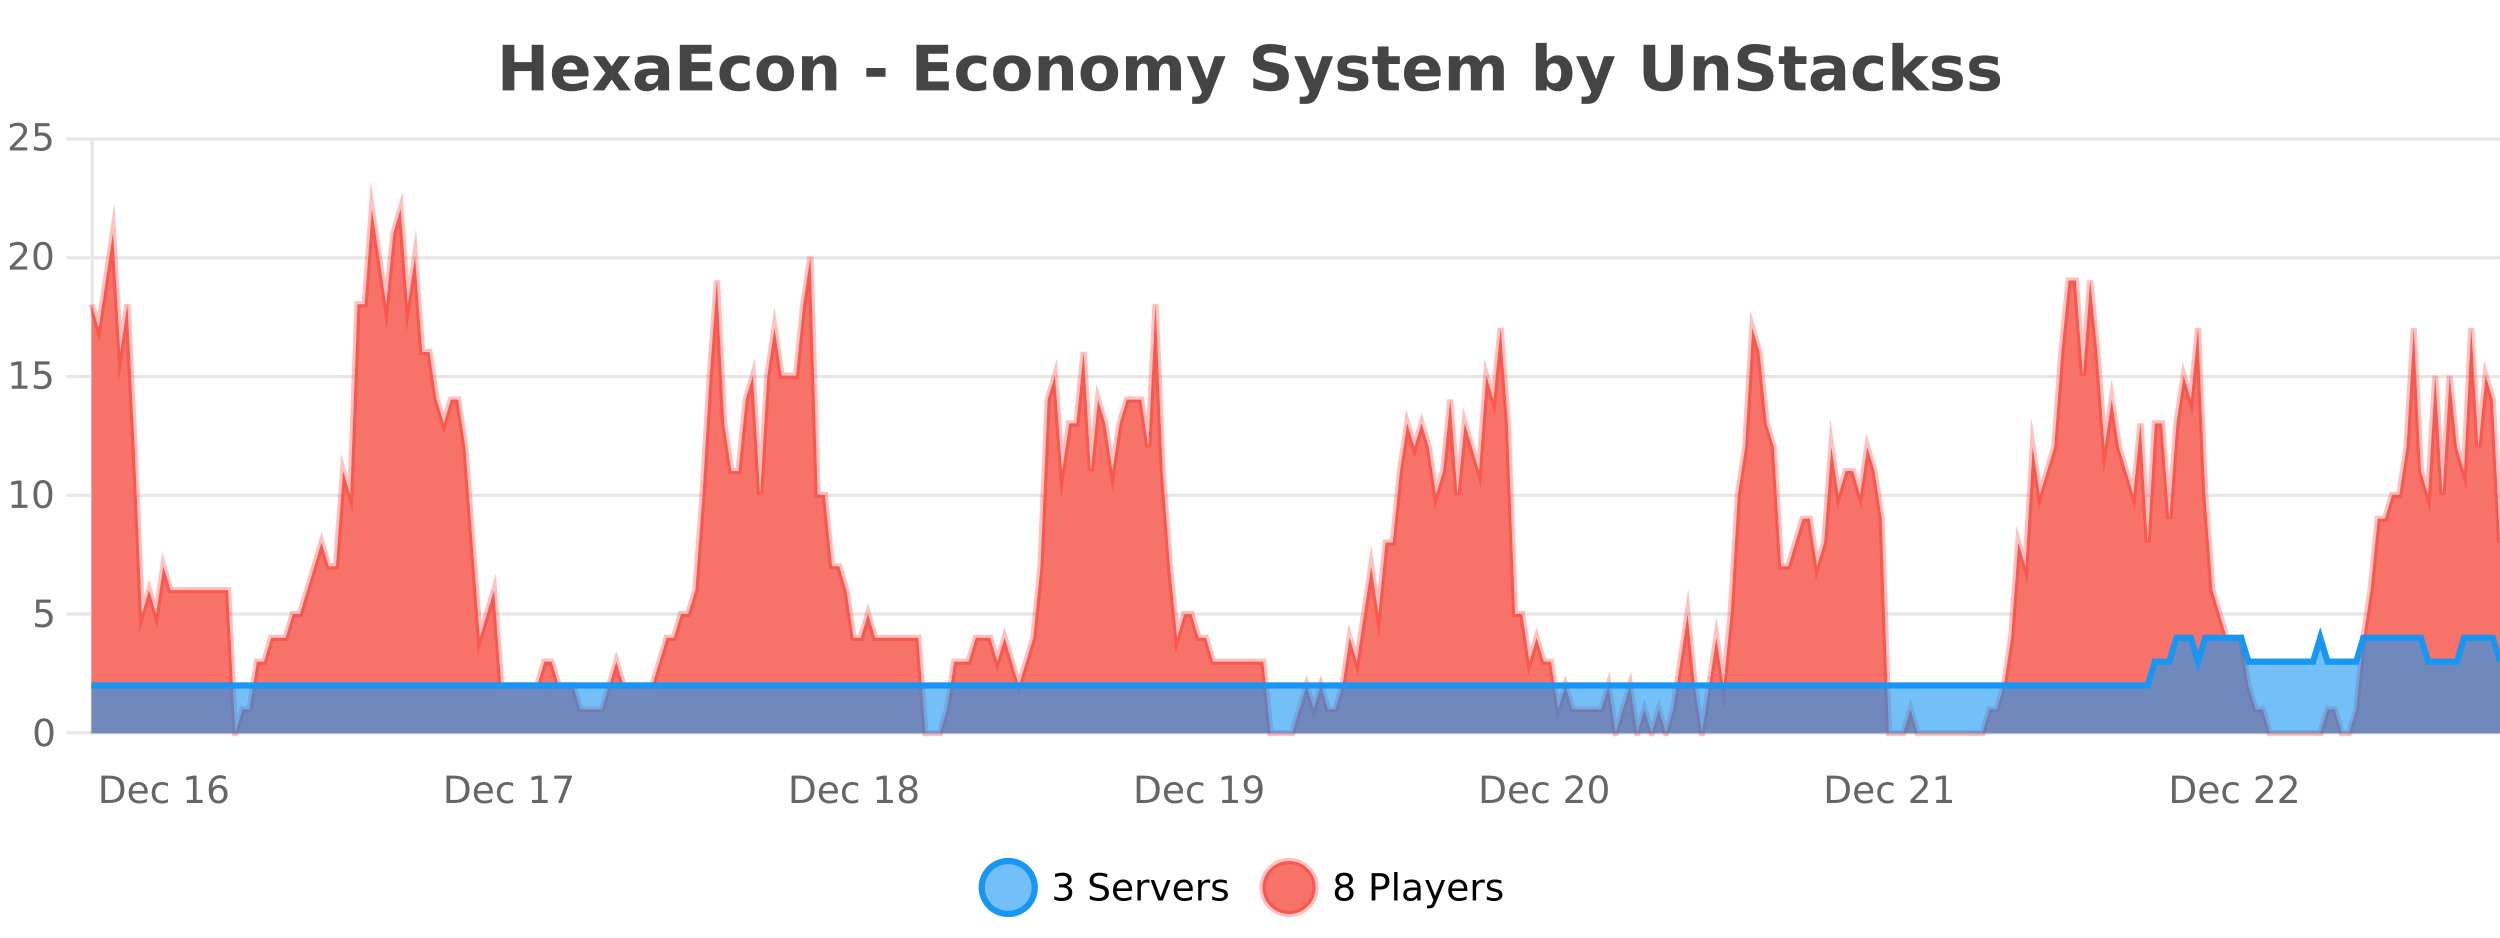 <?xml version="1.0" encoding="UTF-8"?>
<svg xmlns="http://www.w3.org/2000/svg" xmlns:xlink="http://www.w3.org/1999/xlink" width="800pt" height="300pt" viewBox="0 0 800 300" version="1.1">
<defs>
<clipPath id="clip1">
  <path d="M 285 263 L 360 263 L 360 300 L 285 300 Z M 285 263 "/>
</clipPath>
<clipPath id="clip2">
  <path d="M 375 263 L 450 263 L 450 300 L 375 300 Z M 375 263 "/>
</clipPath>
<clipPath id="clip3">
  <path d="M 29.27 66 L 800 66 L 800 234.602 L 29.27 234.602 Z M 29.27 66 "/>
</clipPath>
<clipPath id="clip4">
  <path d="M 28.27 43 L 800 43 L 800 235.602 L 28.27 235.602 Z M 28.27 43 "/>
</clipPath>
<clipPath id="clip5">
  <path d="M 29.27 204 L 800 204 L 800 234.602 L 29.27 234.602 Z M 29.27 204 "/>
</clipPath>
<clipPath id="clip6">
  <path d="M 28.27 175 L 800 175 L 800 235.602 L 28.27 235.602 Z M 28.27 175 "/>
</clipPath>
</defs>
<g id="surface1160021">
<rect x="0" y="0" width="800" height="300" style="fill:rgb(100%,100%,100%);fill-opacity:1;stroke:none;"/>
<path style="fill:none;stroke-width:1;stroke-linecap:butt;stroke-linejoin:miter;stroke:rgb(0%,0%,0%);stroke-opacity:0.098;stroke-miterlimit:10;" d="M 30 234.5 L 800 234.5 "/>
<path style="fill:none;stroke-width:1;stroke-linecap:butt;stroke-linejoin:miter;stroke:rgb(0%,0%,0%);stroke-opacity:0.098;stroke-miterlimit:10;" d="M 21.27 234.5 L 29 234.5 "/>
<path style="fill:none;stroke-width:1;stroke-linecap:butt;stroke-linejoin:miter;stroke:rgb(0%,0%,0%);stroke-opacity:0.098;stroke-miterlimit:10;" d="M 30 196.5 L 800 196.5 "/>
<path style="fill:none;stroke-width:1;stroke-linecap:butt;stroke-linejoin:miter;stroke:rgb(0%,0%,0%);stroke-opacity:0.098;stroke-miterlimit:10;" d="M 21.27 196.5 L 29 196.5 "/>
<path style="fill:none;stroke-width:1;stroke-linecap:butt;stroke-linejoin:miter;stroke:rgb(0%,0%,0%);stroke-opacity:0.098;stroke-miterlimit:10;" d="M 30 158.5 L 800 158.5 "/>
<path style="fill:none;stroke-width:1;stroke-linecap:butt;stroke-linejoin:miter;stroke:rgb(0%,0%,0%);stroke-opacity:0.098;stroke-miterlimit:10;" d="M 21.27 158.5 L 29 158.5 "/>
<path style="fill:none;stroke-width:1;stroke-linecap:butt;stroke-linejoin:miter;stroke:rgb(0%,0%,0%);stroke-opacity:0.098;stroke-miterlimit:10;" d="M 30 120.5 L 800 120.5 "/>
<path style="fill:none;stroke-width:1;stroke-linecap:butt;stroke-linejoin:miter;stroke:rgb(0%,0%,0%);stroke-opacity:0.098;stroke-miterlimit:10;" d="M 21.27 120.5 L 29 120.5 "/>
<path style="fill:none;stroke-width:1;stroke-linecap:butt;stroke-linejoin:miter;stroke:rgb(0%,0%,0%);stroke-opacity:0.098;stroke-miterlimit:10;" d="M 30 82.5 L 800 82.5 "/>
<path style="fill:none;stroke-width:1;stroke-linecap:butt;stroke-linejoin:miter;stroke:rgb(0%,0%,0%);stroke-opacity:0.098;stroke-miterlimit:10;" d="M 21.27 82.5 L 29 82.5 "/>
<path style="fill:none;stroke-width:1;stroke-linecap:butt;stroke-linejoin:miter;stroke:rgb(0%,0%,0%);stroke-opacity:0.098;stroke-miterlimit:10;" d="M 30 44.5 L 800 44.5 "/>
<path style="fill:none;stroke-width:1;stroke-linecap:butt;stroke-linejoin:miter;stroke:rgb(0%,0%,0%);stroke-opacity:0.098;stroke-miterlimit:10;" d="M 21.27 44.5 L 29 44.5 "/>
<path style=" stroke:none;fill-rule:nonzero;fill:rgb(9.02%,58.824%,95.294%);fill-opacity:0.6;" d="M 331.121 284 C 331.121 288.688 327.324 292.484 322.637 292.484 C 317.953 292.484 314.152 288.688 314.152 284 C 314.152 279.312 317.953 275.516 322.637 275.516 C 327.324 275.516 331.121 279.312 331.121 284 Z M 331.121 284 "/>
<g clip-path="url(#clip1)" clip-rule="nonzero">
<path style="fill:none;stroke-width:2;stroke-linecap:butt;stroke-linejoin:miter;stroke:rgb(9.02%,58.824%,95.294%);stroke-opacity:1;stroke-miterlimit:10;" d="M 331.121 284 C 331.121 288.688 327.324 292.484 322.637 292.484 C 317.953 292.484 314.152 288.688 314.152 284 C 314.152 279.312 317.953 275.516 322.637 275.516 C 327.324 275.516 331.121 279.312 331.121 284 Z M 331.121 284 "/>
</g>
<path style=" stroke:none;fill-rule:nonzero;fill:rgb(0%,0%,0%);fill-opacity:1;" d="M 341.328 283.438 C 341.891 283.562 342.328 283.82 342.641 284.203 C 342.961 284.578 343.125 285.047 343.125 285.609 C 343.125 286.477 342.828 287.148 342.234 287.625 C 341.641 288.094 340.797 288.328 339.703 288.328 C 339.336 288.328 338.957 288.289 338.562 288.219 C 338.176 288.148 337.781 288.039 337.375 287.891 L 337.375 286.75 C 337.695 286.938 338.051 287.086 338.438 287.188 C 338.832 287.281 339.242 287.328 339.672 287.328 C 340.41 287.328 340.973 287.184 341.359 286.891 C 341.754 286.602 341.953 286.172 341.953 285.609 C 341.953 285.102 341.77 284.699 341.406 284.406 C 341.039 284.117 340.539 283.969 339.906 283.969 L 338.875 283.969 L 338.875 283 L 339.953 283 C 340.523 283 340.969 282.887 341.281 282.656 C 341.594 282.418 341.75 282.078 341.75 281.641 C 341.75 281.195 341.586 280.852 341.266 280.609 C 340.953 280.371 340.5 280.25 339.906 280.25 C 339.57 280.25 339.219 280.289 338.844 280.359 C 338.477 280.422 338.07 280.527 337.625 280.672 L 337.625 279.625 C 338.082 279.5 338.504 279.406 338.891 279.344 C 339.285 279.281 339.656 279.25 340 279.25 C 340.906 279.25 341.617 279.453 342.141 279.859 C 342.66 280.266 342.922 280.82 342.922 281.516 C 342.922 282.008 342.781 282.418 342.5 282.75 C 342.227 283.086 341.836 283.312 341.328 283.438 Z M 354.32 279.688 L 354.32 280.844 C 353.871 280.637 353.445 280.48 353.039 280.375 C 352.641 280.262 352.262 280.203 351.898 280.203 C 351.25 280.203 350.75 280.328 350.398 280.578 C 350.055 280.828 349.883 281.188 349.883 281.656 C 349.883 282.043 349.996 282.336 350.227 282.531 C 350.453 282.73 350.898 282.887 351.555 283 L 352.258 283.156 C 353.141 283.324 353.793 283.621 354.211 284.047 C 354.637 284.465 354.852 285.027 354.852 285.734 C 354.852 286.59 354.562 287.234 353.992 287.672 C 353.43 288.109 352.594 288.328 351.492 288.328 C 351.086 288.328 350.648 288.281 350.18 288.188 C 349.711 288.094 349.227 287.953 348.727 287.766 L 348.727 286.547 C 349.203 286.82 349.672 287.023 350.133 287.156 C 350.602 287.293 351.055 287.359 351.492 287.359 C 352.168 287.359 352.688 287.23 353.055 286.969 C 353.43 286.699 353.617 286.32 353.617 285.828 C 353.617 285.402 353.48 285.07 353.211 284.828 C 352.949 284.578 352.516 284.398 351.914 284.281 L 351.195 284.141 C 350.309 283.965 349.668 283.688 349.273 283.312 C 348.887 282.938 348.695 282.418 348.695 281.75 C 348.695 280.969 348.965 280.359 349.508 279.922 C 350.047 279.477 350.797 279.25 351.758 279.25 C 352.172 279.25 352.59 279.289 353.008 279.359 C 353.434 279.434 353.871 279.543 354.32 279.688 Z M 362.266 284.609 L 362.266 285.125 L 357.297 285.125 C 357.348 285.875 357.57 286.445 357.969 286.828 C 358.375 287.215 358.93 287.406 359.641 287.406 C 360.055 287.406 360.457 287.359 360.844 287.266 C 361.238 287.164 361.629 287.008 362.016 286.797 L 362.016 287.828 C 361.617 287.984 361.219 288.105 360.812 288.188 C 360.406 288.281 359.992 288.328 359.578 288.328 C 358.535 288.328 357.707 288.027 357.094 287.422 C 356.477 286.809 356.172 285.98 356.172 284.938 C 356.172 283.867 356.461 283.016 357.047 282.391 C 357.629 281.758 358.41 281.438 359.391 281.438 C 360.273 281.438 360.973 281.727 361.484 282.297 C 362.004 282.859 362.266 283.633 362.266 284.609 Z M 361.188 284.281 C 361.176 283.699 361.008 283.23 360.688 282.875 C 360.363 282.523 359.938 282.344 359.406 282.344 C 358.801 282.344 358.316 282.516 357.953 282.859 C 357.598 283.203 357.395 283.684 357.344 284.297 Z M 367.836 282.594 C 367.711 282.531 367.574 282.484 367.43 282.453 C 367.293 282.414 367.137 282.391 366.961 282.391 C 366.355 282.391 365.887 282.59 365.555 282.984 C 365.23 283.383 365.07 283.953 365.07 284.703 L 365.07 288.156 L 363.992 288.156 L 363.992 281.594 L 365.07 281.594 L 365.07 282.609 C 365.297 282.215 365.594 281.922 365.961 281.734 C 366.324 281.539 366.766 281.438 367.289 281.438 C 367.359 281.438 367.438 281.445 367.523 281.453 C 367.617 281.465 367.715 281.48 367.82 281.5 Z M 368.195 281.594 L 369.336 281.594 L 371.383 287.094 L 373.445 281.594 L 374.586 281.594 L 372.117 288.156 L 370.648 288.156 Z M 381.688 284.609 L 381.688 285.125 L 376.719 285.125 C 376.77 285.875 376.992 286.445 377.391 286.828 C 377.797 287.215 378.352 287.406 379.062 287.406 C 379.477 287.406 379.879 287.359 380.266 287.266 C 380.66 287.164 381.051 287.008 381.438 286.797 L 381.438 287.828 C 381.039 287.984 380.641 288.105 380.234 288.188 C 379.828 288.281 379.414 288.328 379 288.328 C 377.957 288.328 377.129 288.027 376.516 287.422 C 375.898 286.809 375.594 285.98 375.594 284.938 C 375.594 283.867 375.883 283.016 376.469 282.391 C 377.051 281.758 377.832 281.438 378.812 281.438 C 379.695 281.438 380.395 281.727 380.906 282.297 C 381.426 282.859 381.688 283.633 381.688 284.609 Z M 380.609 284.281 C 380.598 283.699 380.43 283.23 380.109 282.875 C 379.785 282.523 379.359 282.344 378.828 282.344 C 378.223 282.344 377.738 282.516 377.375 282.859 C 377.02 283.203 376.816 283.684 376.766 284.297 Z M 387.258 282.594 C 387.133 282.531 386.996 282.484 386.852 282.453 C 386.715 282.414 386.559 282.391 386.383 282.391 C 385.777 282.391 385.309 282.59 384.977 282.984 C 384.652 283.383 384.492 283.953 384.492 284.703 L 384.492 288.156 L 383.414 288.156 L 383.414 281.594 L 384.492 281.594 L 384.492 282.609 C 384.719 282.215 385.016 281.922 385.383 281.734 C 385.746 281.539 386.188 281.438 386.711 281.438 C 386.781 281.438 386.859 281.445 386.945 281.453 C 387.039 281.465 387.137 281.48 387.242 281.5 Z M 392.562 281.781 L 392.562 282.812 C 392.258 282.656 391.941 282.543 391.609 282.469 C 391.285 282.387 390.945 282.344 390.594 282.344 C 390.062 282.344 389.66 282.43 389.391 282.594 C 389.117 282.75 388.984 282.996 388.984 283.328 C 388.984 283.578 389.078 283.777 389.266 283.922 C 389.461 284.059 389.852 284.188 390.438 284.312 L 390.797 284.406 C 391.566 284.562 392.113 284.793 392.438 285.094 C 392.758 285.398 392.922 285.812 392.922 286.344 C 392.922 286.961 392.676 287.445 392.188 287.797 C 391.707 288.152 391.047 288.328 390.203 288.328 C 389.848 288.328 389.477 288.289 389.094 288.219 C 388.719 288.156 388.32 288.059 387.906 287.922 L 387.906 286.797 C 388.301 287.008 388.691 287.164 389.078 287.266 C 389.461 287.371 389.848 287.422 390.234 287.422 C 390.734 287.422 391.117 287.34 391.391 287.172 C 391.672 286.996 391.812 286.746 391.812 286.422 C 391.812 286.133 391.711 285.906 391.516 285.75 C 391.316 285.594 390.883 285.445 390.219 285.297 L 389.844 285.219 C 389.176 285.074 388.691 284.855 388.391 284.562 C 388.098 284.273 387.953 283.875 387.953 283.375 C 387.953 282.75 388.172 282.273 388.609 281.938 C 389.047 281.605 389.664 281.438 390.469 281.438 C 390.863 281.438 391.238 281.469 391.594 281.531 C 391.945 281.586 392.27 281.668 392.562 281.781 Z M 332.637 277.016 "/>
<path style=" stroke:none;fill-rule:nonzero;fill:rgb(96.863%,44.706%,40.784%);fill-opacity:1;" d="M 420.988 284 C 420.988 288.688 417.191 292.484 412.504 292.484 C 407.82 292.484 404.02 288.688 404.02 284 C 404.02 279.312 407.82 275.516 412.504 275.516 C 417.191 275.516 420.988 279.312 420.988 284 Z M 420.988 284 "/>
<g clip-path="url(#clip2)" clip-rule="nonzero">
<path style="fill:none;stroke-width:2;stroke-linecap:butt;stroke-linejoin:miter;stroke:rgb(100%,4.706%,0%);stroke-opacity:0.247;stroke-miterlimit:10;" d="M 420.988 284 C 420.988 288.688 417.191 292.484 412.504 292.484 C 407.82 292.484 404.02 288.688 404.02 284 C 404.02 279.312 407.82 275.516 412.504 275.516 C 417.191 275.516 420.988 279.312 420.988 284 Z M 420.988 284 "/>
</g>
<path style=" stroke:none;fill-rule:nonzero;fill:rgb(0%,0%,0%);fill-opacity:1;" d="M 430.133 284 C 429.57 284 429.125 284.152 428.805 284.453 C 428.48 284.758 428.32 285.168 428.32 285.688 C 428.32 286.219 428.48 286.637 428.805 286.938 C 429.125 287.242 429.57 287.391 430.133 287.391 C 430.695 287.391 431.137 287.242 431.461 286.938 C 431.781 286.637 431.945 286.219 431.945 285.688 C 431.945 285.168 431.781 284.758 431.461 284.453 C 431.148 284.152 430.703 284 430.133 284 Z M 428.945 283.5 C 428.445 283.375 428.047 283.141 427.758 282.797 C 427.477 282.445 427.336 282.016 427.336 281.516 C 427.336 280.82 427.586 280.266 428.086 279.859 C 428.586 279.453 429.266 279.25 430.133 279.25 C 431.008 279.25 431.688 279.453 432.18 279.859 C 432.68 280.266 432.93 280.82 432.93 281.516 C 432.93 282.016 432.789 282.445 432.508 282.797 C 432.227 283.141 431.828 283.375 431.32 283.5 C 431.891 283.637 432.336 283.898 432.648 284.281 C 432.969 284.668 433.133 285.137 433.133 285.688 C 433.133 286.543 432.871 287.199 432.352 287.656 C 431.84 288.105 431.102 288.328 430.133 288.328 C 429.172 288.328 428.434 288.105 427.914 287.656 C 427.391 287.199 427.133 286.543 427.133 285.688 C 427.133 285.137 427.293 284.668 427.617 284.281 C 427.938 283.898 428.383 283.637 428.945 283.5 Z M 428.523 281.625 C 428.523 282.086 428.664 282.438 428.945 282.688 C 429.227 282.938 429.621 283.062 430.133 283.062 C 430.641 283.062 431.039 282.938 431.32 282.688 C 431.609 282.438 431.758 282.086 431.758 281.625 C 431.758 281.18 431.609 280.828 431.32 280.578 C 431.039 280.32 430.641 280.188 430.133 280.188 C 429.621 280.188 429.227 280.32 428.945 280.578 C 428.664 280.828 428.523 281.18 428.523 281.625 Z M 440.125 280.375 L 440.125 283.672 L 441.609 283.672 C 442.16 283.672 442.586 283.531 442.891 283.25 C 443.191 282.961 443.344 282.547 443.344 282.016 C 443.344 281.496 443.191 281.094 442.891 280.812 C 442.586 280.523 442.16 280.375 441.609 280.375 Z M 438.938 279.406 L 441.609 279.406 C 442.598 279.406 443.344 279.633 443.844 280.078 C 444.344 280.516 444.594 281.164 444.594 282.016 C 444.594 282.883 444.344 283.539 443.844 283.984 C 443.344 284.422 442.598 284.641 441.609 284.641 L 440.125 284.641 L 440.125 288.156 L 438.938 288.156 Z M 446.129 279.031 L 447.207 279.031 L 447.207 288.156 L 446.129 288.156 Z M 452.445 284.859 C 451.578 284.859 450.977 284.961 450.633 285.156 C 450.297 285.355 450.133 285.695 450.133 286.172 C 450.133 286.559 450.258 286.867 450.508 287.094 C 450.766 287.312 451.109 287.422 451.539 287.422 C 452.141 287.422 452.621 287.215 452.977 286.797 C 453.34 286.371 453.523 285.805 453.523 285.094 L 453.523 284.859 Z M 454.602 284.406 L 454.602 288.156 L 453.523 288.156 L 453.523 287.156 C 453.273 287.555 452.965 287.852 452.602 288.047 C 452.234 288.234 451.789 288.328 451.258 288.328 C 450.578 288.328 450.043 288.141 449.648 287.766 C 449.25 287.383 449.055 286.875 449.055 286.25 C 449.055 285.512 449.297 284.953 449.789 284.578 C 450.289 284.203 451.027 284.016 452.008 284.016 L 453.523 284.016 L 453.523 283.906 C 453.523 283.406 453.355 283.023 453.023 282.75 C 452.699 282.48 452.246 282.344 451.664 282.344 C 451.289 282.344 450.918 282.391 450.555 282.484 C 450.199 282.578 449.859 282.715 449.539 282.891 L 449.539 281.891 C 449.934 281.734 450.312 281.621 450.68 281.547 C 451.055 281.477 451.418 281.438 451.773 281.438 C 452.719 281.438 453.43 281.684 453.898 282.172 C 454.367 282.664 454.602 283.406 454.602 284.406 Z M 459.551 288.766 C 459.246 289.547 458.949 290.055 458.66 290.297 C 458.367 290.535 457.98 290.656 457.504 290.656 L 456.645 290.656 L 456.645 289.75 L 457.27 289.75 C 457.57 289.75 457.801 289.676 457.957 289.531 C 458.121 289.395 458.305 289.066 458.504 288.547 L 458.707 288.047 L 456.051 281.594 L 457.191 281.594 L 459.238 286.719 L 461.301 281.594 L 462.441 281.594 Z M 469.543 284.609 L 469.543 285.125 L 464.574 285.125 C 464.625 285.875 464.848 286.445 465.246 286.828 C 465.652 287.215 466.207 287.406 466.918 287.406 C 467.332 287.406 467.734 287.359 468.121 287.266 C 468.516 287.164 468.906 287.008 469.293 286.797 L 469.293 287.828 C 468.895 287.984 468.496 288.105 468.09 288.188 C 467.684 288.281 467.27 288.328 466.855 288.328 C 465.812 288.328 464.984 288.027 464.371 287.422 C 463.754 286.809 463.449 285.98 463.449 284.938 C 463.449 283.867 463.738 283.016 464.324 282.391 C 464.906 281.758 465.688 281.438 466.668 281.438 C 467.551 281.438 468.25 281.727 468.762 282.297 C 469.281 282.859 469.543 283.633 469.543 284.609 Z M 468.465 284.281 C 468.453 283.699 468.285 283.23 467.965 282.875 C 467.641 282.523 467.215 282.344 466.684 282.344 C 466.078 282.344 465.594 282.516 465.23 282.859 C 464.875 283.203 464.672 283.684 464.621 284.297 Z M 475.113 282.594 C 474.988 282.531 474.852 282.484 474.707 282.453 C 474.57 282.414 474.414 282.391 474.238 282.391 C 473.633 282.391 473.164 282.59 472.832 282.984 C 472.508 283.383 472.348 283.953 472.348 284.703 L 472.348 288.156 L 471.27 288.156 L 471.27 281.594 L 472.348 281.594 L 472.348 282.609 C 472.574 282.215 472.871 281.922 473.238 281.734 C 473.602 281.539 474.043 281.438 474.566 281.438 C 474.637 281.438 474.715 281.445 474.801 281.453 C 474.895 281.465 474.992 281.48 475.098 281.5 Z M 480.422 281.781 L 480.422 282.812 C 480.117 282.656 479.801 282.543 479.469 282.469 C 479.145 282.387 478.805 282.344 478.453 282.344 C 477.922 282.344 477.52 282.43 477.25 282.594 C 476.977 282.75 476.844 282.996 476.844 283.328 C 476.844 283.578 476.938 283.777 477.125 283.922 C 477.32 284.059 477.711 284.188 478.297 284.312 L 478.656 284.406 C 479.426 284.562 479.973 284.793 480.297 285.094 C 480.617 285.398 480.781 285.812 480.781 286.344 C 480.781 286.961 480.535 287.445 480.047 287.797 C 479.566 288.152 478.906 288.328 478.062 288.328 C 477.707 288.328 477.336 288.289 476.953 288.219 C 476.578 288.156 476.18 288.059 475.766 287.922 L 475.766 286.797 C 476.16 287.008 476.551 287.164 476.938 287.266 C 477.32 287.371 477.707 287.422 478.094 287.422 C 478.594 287.422 478.977 287.34 479.25 287.172 C 479.531 286.996 479.672 286.746 479.672 286.422 C 479.672 286.133 479.57 285.906 479.375 285.75 C 479.176 285.594 478.742 285.445 478.078 285.297 L 477.703 285.219 C 477.035 285.074 476.551 284.855 476.25 284.562 C 475.957 284.273 475.812 283.875 475.812 283.375 C 475.812 282.75 476.031 282.273 476.469 281.938 C 476.906 281.605 477.523 281.438 478.328 281.438 C 478.723 281.438 479.098 281.469 479.453 281.531 C 479.805 281.586 480.129 281.668 480.422 281.781 Z M 422.504 277.016 "/>
<path style=" stroke:none;fill-rule:nonzero;fill:rgb(26.667%,26.667%,26.667%);fill-opacity:1;" d="M 160.844 14.344 L 164.594 14.344 L 164.594 19.891 L 170.141 19.891 L 170.141 14.344 L 173.906 14.344 L 173.906 28.922 L 170.141 28.922 L 170.141 22.734 L 164.594 22.734 L 164.594 28.922 L 160.844 28.922 Z M 188.332 23.422 L 188.332 24.422 L 180.16 24.422 C 180.242 25.246 180.539 25.859 181.051 26.266 C 181.559 26.672 182.27 26.875 183.176 26.875 C 183.914 26.875 184.668 26.766 185.441 26.547 C 186.211 26.328 187.004 26 187.816 25.562 L 187.816 28.25 C 186.992 28.562 186.164 28.797 185.332 28.953 C 184.508 29.117 183.684 29.203 182.863 29.203 C 180.883 29.203 179.34 28.703 178.238 27.703 C 177.145 26.695 176.598 25.281 176.598 23.469 C 176.598 21.68 177.133 20.273 178.207 19.25 C 179.289 18.23 180.773 17.719 182.66 17.719 C 184.379 17.719 185.754 18.242 186.785 19.281 C 187.816 20.312 188.332 21.695 188.332 23.422 Z M 184.738 22.266 C 184.738 21.602 184.543 21.062 184.16 20.656 C 183.773 20.25 183.27 20.047 182.645 20.047 C 181.965 20.047 181.414 20.242 180.988 20.625 C 180.57 21 180.309 21.547 180.207 22.266 Z M 193.742 23.328 L 189.805 17.984 L 193.508 17.984 L 195.742 21.219 L 198.008 17.984 L 201.711 17.984 L 197.758 23.312 L 201.898 28.922 L 198.195 28.922 L 195.742 25.469 L 193.305 28.922 L 189.602 28.922 Z M 208.781 24 C 208.051 24 207.504 24.125 207.141 24.375 C 206.773 24.617 206.594 24.98 206.594 25.469 C 206.594 25.906 206.738 26.25 207.031 26.5 C 207.332 26.75 207.742 26.875 208.266 26.875 C 208.922 26.875 209.473 26.641 209.922 26.172 C 210.379 25.703 210.609 25.117 210.609 24.406 L 210.609 24 Z M 214.125 22.688 L 214.125 28.922 L 210.609 28.922 L 210.609 27.297 C 210.141 27.965 209.609 28.449 209.016 28.75 C 208.43 29.051 207.719 29.203 206.875 29.203 C 205.75 29.203 204.832 28.875 204.125 28.219 C 203.414 27.555 203.062 26.695 203.062 25.641 C 203.062 24.359 203.5 23.422 204.375 22.828 C 205.258 22.227 206.648 21.922 208.547 21.922 L 210.609 21.922 L 210.609 21.641 C 210.609 21.09 210.391 20.688 209.953 20.438 C 209.516 20.18 208.832 20.047 207.906 20.047 C 207.156 20.047 206.457 20.125 205.812 20.281 C 205.164 20.43 204.566 20.648 204.016 20.938 L 204.016 18.281 C 204.766 18.094 205.516 17.953 206.266 17.859 C 207.023 17.766 207.785 17.719 208.547 17.719 C 210.516 17.719 211.938 18.109 212.812 18.891 C 213.688 19.664 214.125 20.93 214.125 22.688 Z M 217.543 14.344 L 227.684 14.344 L 227.684 17.188 L 221.293 17.188 L 221.293 19.891 L 227.309 19.891 L 227.309 22.734 L 221.293 22.734 L 221.293 26.078 L 227.902 26.078 L 227.902 28.922 L 217.543 28.922 Z M 239.875 18.328 L 239.875 21.172 C 239.406 20.852 238.93 20.609 238.453 20.453 C 237.973 20.297 237.473 20.219 236.953 20.219 C 235.984 20.219 235.223 20.508 234.672 21.078 C 234.129 21.641 233.859 22.438 233.859 23.469 C 233.859 24.492 234.129 25.289 234.672 25.859 C 235.223 26.422 235.984 26.703 236.953 26.703 C 237.504 26.703 238.023 26.625 238.516 26.469 C 239.004 26.305 239.457 26.059 239.875 25.734 L 239.875 28.594 C 239.332 28.805 238.781 28.953 238.219 29.047 C 237.656 29.148 237.086 29.203 236.516 29.203 C 234.547 29.203 233.004 28.699 231.891 27.688 C 230.773 26.68 230.219 25.273 230.219 23.469 C 230.219 21.656 230.773 20.246 231.891 19.234 C 233.004 18.227 234.547 17.719 236.516 17.719 C 237.086 17.719 237.648 17.773 238.203 17.875 C 238.766 17.969 239.32 18.121 239.875 18.328 Z M 248.109 20.219 C 247.328 20.219 246.734 20.5 246.328 21.062 C 245.922 21.617 245.719 22.418 245.719 23.469 C 245.719 24.512 245.922 25.312 246.328 25.875 C 246.734 26.43 247.328 26.703 248.109 26.703 C 248.867 26.703 249.445 26.43 249.844 25.875 C 250.25 25.312 250.453 24.512 250.453 23.469 C 250.453 22.418 250.25 21.617 249.844 21.062 C 249.445 20.5 248.867 20.219 248.109 20.219 Z M 248.109 17.719 C 249.984 17.719 251.445 18.23 252.5 19.25 C 253.562 20.262 254.094 21.668 254.094 23.469 C 254.094 25.262 253.562 26.668 252.5 27.688 C 251.445 28.699 249.984 29.203 248.109 29.203 C 246.211 29.203 244.734 28.699 243.672 27.688 C 242.609 26.668 242.078 25.262 242.078 23.469 C 242.078 21.668 242.609 20.262 243.672 19.25 C 244.734 18.23 246.211 17.719 248.109 17.719 Z M 267.629 22.266 L 267.629 28.922 L 264.113 28.922 L 264.113 23.828 C 264.113 22.883 264.09 22.23 264.051 21.875 C 264.008 21.512 263.934 21.246 263.832 21.078 C 263.695 20.852 263.508 20.672 263.27 20.547 C 263.039 20.422 262.773 20.359 262.473 20.359 C 261.742 20.359 261.168 20.641 260.754 21.203 C 260.336 21.766 260.129 22.547 260.129 23.547 L 260.129 28.922 L 256.645 28.922 L 256.645 17.984 L 260.129 17.984 L 260.129 19.578 C 260.66 18.945 261.223 18.477 261.816 18.172 C 262.41 17.871 263.059 17.719 263.77 17.719 C 265.039 17.719 265.996 18.109 266.645 18.891 C 267.301 19.664 267.629 20.789 267.629 22.266 Z M 277.234 21.75 L 283.375 21.75 L 283.375 24.578 L 277.234 24.578 Z M 293.266 14.344 L 303.406 14.344 L 303.406 17.188 L 297.016 17.188 L 297.016 19.891 L 303.031 19.891 L 303.031 22.734 L 297.016 22.734 L 297.016 26.078 L 303.625 26.078 L 303.625 28.922 L 293.266 28.922 Z M 315.602 18.328 L 315.602 21.172 C 315.133 20.852 314.656 20.609 314.18 20.453 C 313.699 20.297 313.199 20.219 312.68 20.219 C 311.711 20.219 310.949 20.508 310.398 21.078 C 309.855 21.641 309.586 22.438 309.586 23.469 C 309.586 24.492 309.855 25.289 310.398 25.859 C 310.949 26.422 311.711 26.703 312.68 26.703 C 313.23 26.703 313.75 26.625 314.242 26.469 C 314.73 26.305 315.184 26.059 315.602 25.734 L 315.602 28.594 C 315.059 28.805 314.508 28.953 313.945 29.047 C 313.383 29.148 312.812 29.203 312.242 29.203 C 310.273 29.203 308.73 28.699 307.617 27.688 C 306.5 26.68 305.945 25.273 305.945 23.469 C 305.945 21.656 306.5 20.246 307.617 19.234 C 308.73 18.227 310.273 17.719 312.242 17.719 C 312.812 17.719 313.375 17.773 313.93 17.875 C 314.492 17.969 315.047 18.121 315.602 18.328 Z M 323.828 20.219 C 323.047 20.219 322.453 20.5 322.047 21.062 C 321.641 21.617 321.438 22.418 321.438 23.469 C 321.438 24.512 321.641 25.312 322.047 25.875 C 322.453 26.43 323.047 26.703 323.828 26.703 C 324.586 26.703 325.164 26.43 325.562 25.875 C 325.969 25.312 326.172 24.512 326.172 23.469 C 326.172 22.418 325.969 21.617 325.562 21.062 C 325.164 20.5 324.586 20.219 323.828 20.219 Z M 323.828 17.719 C 325.703 17.719 327.164 18.23 328.219 19.25 C 329.281 20.262 329.812 21.668 329.812 23.469 C 329.812 25.262 329.281 26.668 328.219 27.688 C 327.164 28.699 325.703 29.203 323.828 29.203 C 321.93 29.203 320.453 28.699 319.391 27.688 C 318.328 26.668 317.797 25.262 317.797 23.469 C 317.797 21.668 318.328 20.262 319.391 19.25 C 320.453 18.23 321.93 17.719 323.828 17.719 Z M 343.352 22.266 L 343.352 28.922 L 339.836 28.922 L 339.836 23.828 C 339.836 22.883 339.812 22.23 339.773 21.875 C 339.73 21.512 339.656 21.246 339.555 21.078 C 339.418 20.852 339.23 20.672 338.992 20.547 C 338.762 20.422 338.496 20.359 338.195 20.359 C 337.465 20.359 336.891 20.641 336.477 21.203 C 336.059 21.766 335.852 22.547 335.852 23.547 L 335.852 28.922 L 332.367 28.922 L 332.367 17.984 L 335.852 17.984 L 335.852 19.578 C 336.383 18.945 336.945 18.477 337.539 18.172 C 338.133 17.871 338.781 17.719 339.492 17.719 C 340.762 17.719 341.719 18.109 342.367 18.891 C 343.023 19.664 343.352 20.789 343.352 22.266 Z M 351.809 20.219 C 351.027 20.219 350.434 20.5 350.027 21.062 C 349.621 21.617 349.418 22.418 349.418 23.469 C 349.418 24.512 349.621 25.312 350.027 25.875 C 350.434 26.43 351.027 26.703 351.809 26.703 C 352.566 26.703 353.145 26.43 353.543 25.875 C 353.949 25.312 354.152 24.512 354.152 23.469 C 354.152 22.418 353.949 21.617 353.543 21.062 C 353.145 20.5 352.566 20.219 351.809 20.219 Z M 351.809 17.719 C 353.684 17.719 355.145 18.23 356.199 19.25 C 357.262 20.262 357.793 21.668 357.793 23.469 C 357.793 25.262 357.262 26.668 356.199 27.688 C 355.145 28.699 353.684 29.203 351.809 29.203 C 349.91 29.203 348.434 28.699 347.371 27.688 C 346.309 26.668 345.777 25.262 345.777 23.469 C 345.777 21.668 346.309 20.262 347.371 19.25 C 348.434 18.23 349.91 17.719 351.809 17.719 Z M 370.469 19.797 C 370.914 19.121 371.441 18.605 372.047 18.25 C 372.66 17.898 373.332 17.719 374.062 17.719 C 375.312 17.719 376.266 18.109 376.922 18.891 C 377.586 19.664 377.922 20.789 377.922 22.266 L 377.922 28.922 L 374.406 28.922 L 374.406 23.219 C 374.406 23.137 374.406 23.047 374.406 22.953 C 374.414 22.859 374.422 22.73 374.422 22.562 C 374.422 21.793 374.305 21.234 374.078 20.891 C 373.848 20.539 373.477 20.359 372.969 20.359 C 372.312 20.359 371.801 20.637 371.438 21.188 C 371.07 21.73 370.883 22.516 370.875 23.547 L 370.875 28.922 L 367.359 28.922 L 367.359 23.219 C 367.359 22.012 367.254 21.234 367.047 20.891 C 366.836 20.539 366.469 20.359 365.938 20.359 C 365.258 20.359 364.738 20.637 364.375 21.188 C 364.008 21.73 363.828 22.516 363.828 23.547 L 363.828 28.922 L 360.312 28.922 L 360.312 17.984 L 363.828 17.984 L 363.828 19.578 C 364.266 18.965 364.758 18.5 365.312 18.188 C 365.863 17.875 366.477 17.719 367.156 17.719 C 367.906 17.719 368.57 17.902 369.156 18.266 C 369.738 18.633 370.176 19.141 370.469 19.797 Z M 379.75 17.984 L 383.234 17.984 L 386.188 25.406 L 388.688 17.984 L 392.172 17.984 L 387.578 29.953 C 387.117 31.172 386.578 32.02 385.953 32.5 C 385.336 32.988 384.531 33.234 383.531 33.234 L 381.5 33.234 L 381.5 30.938 L 382.594 30.938 C 383.188 30.938 383.617 30.844 383.891 30.656 C 384.16 30.469 384.367 30.129 384.516 29.641 L 384.625 29.344 Z M 411.484 14.797 L 411.484 17.891 C 410.68 17.527 409.898 17.258 409.141 17.078 C 408.379 16.891 407.66 16.797 406.984 16.797 C 406.086 16.797 405.422 16.922 404.984 17.172 C 404.555 17.422 404.344 17.809 404.344 18.328 C 404.344 18.715 404.488 19.016 404.781 19.234 C 405.07 19.453 405.598 19.641 406.359 19.797 L 407.953 20.125 C 409.578 20.449 410.727 20.945 411.406 21.609 C 412.094 22.277 412.438 23.219 412.438 24.438 C 412.438 26.043 411.957 27.242 411 28.031 C 410.051 28.812 408.598 29.203 406.641 29.203 C 405.711 29.203 404.781 29.113 403.844 28.938 C 402.914 28.762 401.988 28.5 401.062 28.156 L 401.062 24.984 C 401.988 25.484 402.883 25.859 403.75 26.109 C 404.625 26.359 405.469 26.484 406.281 26.484 C 407.102 26.484 407.727 26.352 408.156 26.078 C 408.594 25.797 408.812 25.402 408.812 24.891 C 408.812 24.445 408.66 24.094 408.359 23.844 C 408.066 23.594 407.477 23.371 406.594 23.172 L 405.141 22.859 C 403.68 22.547 402.613 22.055 401.938 21.375 C 401.27 20.688 400.938 19.762 400.938 18.594 C 400.938 17.148 401.406 16.031 402.344 15.25 C 403.281 14.469 404.629 14.078 406.391 14.078 C 407.191 14.078 408.016 14.141 408.859 14.266 C 409.703 14.383 410.578 14.559 411.484 14.797 Z M 414.152 17.984 L 417.637 17.984 L 420.59 25.406 L 423.09 17.984 L 426.574 17.984 L 421.98 29.953 C 421.52 31.172 420.98 32.02 420.355 32.5 C 419.738 32.988 418.934 33.234 417.934 33.234 L 415.902 33.234 L 415.902 30.938 L 416.996 30.938 C 417.59 30.938 418.02 30.844 418.293 30.656 C 418.562 30.469 418.77 30.129 418.918 29.641 L 419.027 29.344 Z M 437.156 18.328 L 437.156 20.984 C 436.414 20.672 435.695 20.438 435 20.281 C 434.301 20.125 433.641 20.047 433.016 20.047 C 432.359 20.047 431.867 20.133 431.547 20.297 C 431.223 20.465 431.062 20.719 431.062 21.062 C 431.062 21.344 431.18 21.559 431.422 21.703 C 431.672 21.852 432.109 21.961 432.734 22.031 L 433.359 22.125 C 435.148 22.355 436.352 22.73 436.969 23.25 C 437.582 23.773 437.891 24.59 437.891 25.703 C 437.891 26.871 437.457 27.746 436.594 28.328 C 435.738 28.914 434.461 29.203 432.766 29.203 C 432.035 29.203 431.285 29.145 430.516 29.031 C 429.742 28.918 428.953 28.746 428.141 28.516 L 428.141 25.859 C 428.836 26.203 429.551 26.461 430.281 26.625 C 431.008 26.793 431.754 26.875 432.516 26.875 C 433.203 26.875 433.719 26.781 434.062 26.594 C 434.406 26.406 434.578 26.125 434.578 25.75 C 434.578 25.438 434.457 25.211 434.219 25.062 C 433.977 24.906 433.504 24.789 432.797 24.703 L 432.188 24.625 C 430.625 24.43 429.531 24.07 428.906 23.547 C 428.281 23.016 427.969 22.215 427.969 21.141 C 427.969 19.984 428.363 19.125 429.156 18.562 C 429.957 18 431.176 17.719 432.812 17.719 C 433.457 17.719 434.133 17.773 434.844 17.875 C 435.551 17.969 436.32 18.121 437.156 18.328 Z M 444.344 14.875 L 444.344 17.984 L 447.953 17.984 L 447.953 20.484 L 444.344 20.484 L 444.344 25.125 C 444.344 25.637 444.441 25.98 444.641 26.156 C 444.848 26.336 445.25 26.422 445.844 26.422 L 447.641 26.422 L 447.641 28.922 L 444.641 28.922 C 443.266 28.922 442.285 28.637 441.703 28.062 C 441.129 27.48 440.844 26.5 440.844 25.125 L 440.844 20.484 L 439.109 20.484 L 439.109 17.984 L 440.844 17.984 L 440.844 14.875 Z M 461 23.422 L 461 24.422 L 452.828 24.422 C 452.91 25.246 453.207 25.859 453.719 26.266 C 454.227 26.672 454.938 26.875 455.844 26.875 C 456.582 26.875 457.336 26.766 458.109 26.547 C 458.879 26.328 459.672 26 460.484 25.562 L 460.484 28.25 C 459.66 28.562 458.832 28.797 458 28.953 C 457.176 29.117 456.352 29.203 455.531 29.203 C 453.551 29.203 452.008 28.703 450.906 27.703 C 449.812 26.695 449.266 25.281 449.266 23.469 C 449.266 21.68 449.801 20.273 450.875 19.25 C 451.957 18.23 453.441 17.719 455.328 17.719 C 457.047 17.719 458.422 18.242 459.453 19.281 C 460.484 20.312 461 21.695 461 23.422 Z M 457.406 22.266 C 457.406 21.602 457.211 21.062 456.828 20.656 C 456.441 20.25 455.938 20.047 455.312 20.047 C 454.633 20.047 454.082 20.242 453.656 20.625 C 453.238 21 452.977 21.547 452.875 22.266 Z M 473.781 19.797 C 474.227 19.121 474.754 18.605 475.359 18.25 C 475.973 17.898 476.645 17.719 477.375 17.719 C 478.625 17.719 479.578 18.109 480.234 18.891 C 480.898 19.664 481.234 20.789 481.234 22.266 L 481.234 28.922 L 477.719 28.922 L 477.719 23.219 C 477.719 23.137 477.719 23.047 477.719 22.953 C 477.727 22.859 477.734 22.73 477.734 22.562 C 477.734 21.793 477.617 21.234 477.391 20.891 C 477.16 20.539 476.789 20.359 476.281 20.359 C 475.625 20.359 475.113 20.637 474.75 21.188 C 474.383 21.73 474.195 22.516 474.188 23.547 L 474.188 28.922 L 470.672 28.922 L 470.672 23.219 C 470.672 22.012 470.566 21.234 470.359 20.891 C 470.148 20.539 469.781 20.359 469.25 20.359 C 468.57 20.359 468.051 20.637 467.688 21.188 C 467.32 21.73 467.141 22.516 467.141 23.547 L 467.141 28.922 L 463.625 28.922 L 463.625 17.984 L 467.141 17.984 L 467.141 19.578 C 467.578 18.965 468.07 18.5 468.625 18.188 C 469.176 17.875 469.789 17.719 470.469 17.719 C 471.219 17.719 471.883 17.902 472.469 18.266 C 473.051 18.633 473.488 19.141 473.781 19.797 Z M 497.273 26.672 C 498.023 26.672 498.594 26.402 498.992 25.859 C 499.387 25.309 499.586 24.512 499.586 23.469 C 499.586 22.43 499.387 21.637 498.992 21.094 C 498.594 20.543 498.023 20.266 497.273 20.266 C 496.523 20.266 495.945 20.543 495.539 21.094 C 495.141 21.637 494.945 22.43 494.945 23.469 C 494.945 24.5 495.141 25.293 495.539 25.844 C 495.945 26.398 496.523 26.672 497.273 26.672 Z M 494.945 19.578 C 495.434 18.945 495.969 18.477 496.555 18.172 C 497.137 17.871 497.809 17.719 498.57 17.719 C 499.922 17.719 501.031 18.258 501.898 19.328 C 502.762 20.402 503.195 21.781 503.195 23.469 C 503.195 25.148 502.762 26.523 501.898 27.594 C 501.031 28.668 499.922 29.203 498.57 29.203 C 497.809 29.203 497.137 29.051 496.555 28.75 C 495.969 28.449 495.434 27.98 494.945 27.344 L 494.945 28.922 L 491.461 28.922 L 491.461 13.719 L 494.945 13.719 Z M 504.336 17.984 L 507.82 17.984 L 510.773 25.406 L 513.273 17.984 L 516.758 17.984 L 512.164 29.953 C 511.703 31.172 511.164 32.02 510.539 32.5 C 509.922 32.988 509.117 33.234 508.117 33.234 L 506.086 33.234 L 506.086 30.938 L 507.18 30.938 C 507.773 30.938 508.203 30.844 508.477 30.656 C 508.746 30.469 508.953 30.129 509.102 29.641 L 509.211 29.344 Z M 525.93 14.344 L 529.68 14.344 L 529.68 23.078 C 529.68 24.289 529.875 25.152 530.273 25.672 C 530.668 26.184 531.309 26.438 532.195 26.438 C 533.102 26.438 533.746 26.184 534.133 25.672 C 534.527 25.152 534.727 24.289 534.727 23.078 L 534.727 14.344 L 538.492 14.344 L 538.492 23.078 C 538.492 25.141 537.969 26.68 536.93 27.688 C 535.898 28.699 534.32 29.203 532.195 29.203 C 530.078 29.203 528.508 28.699 527.477 27.688 C 526.445 26.68 525.93 25.141 525.93 23.078 Z M 553 22.266 L 553 28.922 L 549.484 28.922 L 549.484 23.828 C 549.484 22.883 549.461 22.23 549.422 21.875 C 549.379 21.512 549.305 21.246 549.203 21.078 C 549.066 20.852 548.879 20.672 548.641 20.547 C 548.41 20.422 548.145 20.359 547.844 20.359 C 547.113 20.359 546.539 20.641 546.125 21.203 C 545.707 21.766 545.5 22.547 545.5 23.547 L 545.5 28.922 L 542.016 28.922 L 542.016 17.984 L 545.5 17.984 L 545.5 19.578 C 546.031 18.945 546.594 18.477 547.188 18.172 C 547.781 17.871 548.43 17.719 549.141 17.719 C 550.41 17.719 551.367 18.109 552.016 18.891 C 552.672 19.664 553 20.789 553 22.266 Z M 566.551 14.797 L 566.551 17.891 C 565.746 17.527 564.965 17.258 564.207 17.078 C 563.445 16.891 562.727 16.797 562.051 16.797 C 561.152 16.797 560.488 16.922 560.051 17.172 C 559.621 17.422 559.41 17.809 559.41 18.328 C 559.41 18.715 559.555 19.016 559.848 19.234 C 560.137 19.453 560.664 19.641 561.426 19.797 L 563.02 20.125 C 564.645 20.449 565.793 20.945 566.473 21.609 C 567.16 22.277 567.504 23.219 567.504 24.438 C 567.504 26.043 567.023 27.242 566.066 28.031 C 565.117 28.812 563.664 29.203 561.707 29.203 C 560.777 29.203 559.848 29.113 558.91 28.938 C 557.98 28.762 557.055 28.5 556.129 28.156 L 556.129 24.984 C 557.055 25.484 557.949 25.859 558.816 26.109 C 559.691 26.359 560.535 26.484 561.348 26.484 C 562.168 26.484 562.793 26.352 563.223 26.078 C 563.66 25.797 563.879 25.402 563.879 24.891 C 563.879 24.445 563.727 24.094 563.426 23.844 C 563.133 23.594 562.543 23.371 561.66 23.172 L 560.207 22.859 C 558.746 22.547 557.68 22.055 557.004 21.375 C 556.336 20.688 556.004 19.762 556.004 18.594 C 556.004 17.148 556.473 16.031 557.41 15.25 C 558.348 14.469 559.695 14.078 561.457 14.078 C 562.258 14.078 563.082 14.141 563.926 14.266 C 564.77 14.383 565.645 14.559 566.551 14.797 Z M 574.469 14.875 L 574.469 17.984 L 578.078 17.984 L 578.078 20.484 L 574.469 20.484 L 574.469 25.125 C 574.469 25.637 574.566 25.98 574.766 26.156 C 574.973 26.336 575.375 26.422 575.969 26.422 L 577.766 26.422 L 577.766 28.922 L 574.766 28.922 C 573.391 28.922 572.41 28.637 571.828 28.062 C 571.254 27.48 570.969 26.5 570.969 25.125 L 570.969 20.484 L 569.234 20.484 L 569.234 17.984 L 570.969 17.984 L 570.969 14.875 Z M 585.109 24 C 584.379 24 583.832 24.125 583.469 24.375 C 583.102 24.617 582.922 24.98 582.922 25.469 C 582.922 25.906 583.066 26.25 583.359 26.5 C 583.66 26.75 584.07 26.875 584.594 26.875 C 585.25 26.875 585.801 26.641 586.25 26.172 C 586.707 25.703 586.938 25.117 586.938 24.406 L 586.938 24 Z M 590.453 22.688 L 590.453 28.922 L 586.938 28.922 L 586.938 27.297 C 586.469 27.965 585.938 28.449 585.344 28.75 C 584.758 29.051 584.047 29.203 583.203 29.203 C 582.078 29.203 581.16 28.875 580.453 28.219 C 579.742 27.555 579.391 26.695 579.391 25.641 C 579.391 24.359 579.828 23.422 580.703 22.828 C 581.586 22.227 582.977 21.922 584.875 21.922 L 586.938 21.922 L 586.938 21.641 C 586.938 21.09 586.719 20.688 586.281 20.438 C 585.844 20.18 585.16 20.047 584.234 20.047 C 583.484 20.047 582.785 20.125 582.141 20.281 C 581.492 20.43 580.895 20.648 580.344 20.938 L 580.344 18.281 C 581.094 18.094 581.844 17.953 582.594 17.859 C 583.352 17.766 584.113 17.719 584.875 17.719 C 586.844 17.719 588.266 18.109 589.141 18.891 C 590.016 19.664 590.453 20.93 590.453 22.688 Z M 602.543 18.328 L 602.543 21.172 C 602.074 20.852 601.598 20.609 601.121 20.453 C 600.641 20.297 600.141 20.219 599.621 20.219 C 598.652 20.219 597.891 20.508 597.34 21.078 C 596.797 21.641 596.527 22.438 596.527 23.469 C 596.527 24.492 596.797 25.289 597.34 25.859 C 597.891 26.422 598.652 26.703 599.621 26.703 C 600.172 26.703 600.691 26.625 601.184 26.469 C 601.672 26.305 602.125 26.059 602.543 25.734 L 602.543 28.594 C 602 28.805 601.449 28.953 600.887 29.047 C 600.324 29.148 599.754 29.203 599.184 29.203 C 597.215 29.203 595.672 28.699 594.559 27.688 C 593.441 26.68 592.887 25.273 592.887 23.469 C 592.887 21.656 593.441 20.246 594.559 19.234 C 595.672 18.227 597.215 17.719 599.184 17.719 C 599.754 17.719 600.316 17.773 600.871 17.875 C 601.434 17.969 601.988 18.121 602.543 18.328 Z M 605.57 13.719 L 609.055 13.719 L 609.055 22 L 613.086 17.984 L 617.148 17.984 L 611.805 23 L 617.57 28.922 L 613.32 28.922 L 609.055 24.359 L 609.055 28.922 L 605.57 28.922 Z M 627.402 18.328 L 627.402 20.984 C 626.66 20.672 625.941 20.438 625.246 20.281 C 624.547 20.125 623.887 20.047 623.262 20.047 C 622.605 20.047 622.113 20.133 621.793 20.297 C 621.469 20.465 621.309 20.719 621.309 21.062 C 621.309 21.344 621.426 21.559 621.668 21.703 C 621.918 21.852 622.355 21.961 622.98 22.031 L 623.605 22.125 C 625.395 22.355 626.598 22.73 627.215 23.25 C 627.828 23.773 628.137 24.59 628.137 25.703 C 628.137 26.871 627.703 27.746 626.84 28.328 C 625.984 28.914 624.707 29.203 623.012 29.203 C 622.281 29.203 621.531 29.145 620.762 29.031 C 619.988 28.918 619.199 28.746 618.387 28.516 L 618.387 25.859 C 619.082 26.203 619.797 26.461 620.527 26.625 C 621.254 26.793 622 26.875 622.762 26.875 C 623.449 26.875 623.965 26.781 624.309 26.594 C 624.652 26.406 624.824 26.125 624.824 25.75 C 624.824 25.438 624.703 25.211 624.465 25.062 C 624.223 24.906 623.75 24.789 623.043 24.703 L 622.434 24.625 C 620.871 24.43 619.777 24.07 619.152 23.547 C 618.527 23.016 618.215 22.215 618.215 21.141 C 618.215 19.984 618.609 19.125 619.402 18.562 C 620.203 18 621.422 17.719 623.059 17.719 C 623.703 17.719 624.379 17.773 625.09 17.875 C 625.797 17.969 626.566 18.121 627.402 18.328 Z M 639.305 18.328 L 639.305 20.984 C 638.562 20.672 637.844 20.438 637.148 20.281 C 636.449 20.125 635.789 20.047 635.164 20.047 C 634.508 20.047 634.016 20.133 633.695 20.297 C 633.371 20.465 633.211 20.719 633.211 21.062 C 633.211 21.344 633.328 21.559 633.57 21.703 C 633.82 21.852 634.258 21.961 634.883 22.031 L 635.508 22.125 C 637.297 22.355 638.5 22.73 639.117 23.25 C 639.73 23.773 640.039 24.59 640.039 25.703 C 640.039 26.871 639.605 27.746 638.742 28.328 C 637.887 28.914 636.609 29.203 634.914 29.203 C 634.184 29.203 633.434 29.145 632.664 29.031 C 631.891 28.918 631.102 28.746 630.289 28.516 L 630.289 25.859 C 630.984 26.203 631.699 26.461 632.43 26.625 C 633.156 26.793 633.902 26.875 634.664 26.875 C 635.352 26.875 635.867 26.781 636.211 26.594 C 636.555 26.406 636.727 26.125 636.727 25.75 C 636.727 25.438 636.605 25.211 636.367 25.062 C 636.125 24.906 635.652 24.789 634.945 24.703 L 634.336 24.625 C 632.773 24.43 631.68 24.07 631.055 23.547 C 630.43 23.016 630.117 22.215 630.117 21.141 C 630.117 19.984 630.512 19.125 631.305 18.562 C 632.105 18 633.324 17.719 634.961 17.719 C 635.605 17.719 636.281 17.773 636.992 17.875 C 637.699 17.969 638.469 18.121 639.305 18.328 Z M 159 10.359 "/>
<path style="fill:none;stroke-width:1;stroke-linecap:butt;stroke-linejoin:miter;stroke:rgb(0%,0%,0%);stroke-opacity:0.098;stroke-miterlimit:10;" d="M 29 234.5 L 801 234.5 "/>
<path style=" stroke:none;fill-rule:nonzero;fill:rgb(40%,40%,40%);fill-opacity:1;" d="M 33.637 249.172 L 33.637 255.984 L 35.074 255.984 C 36.281 255.984 37.16 255.715 37.715 255.172 C 38.277 254.621 38.559 253.75 38.559 252.562 C 38.559 251.398 38.277 250.543 37.715 250 C 37.16 249.449 36.281 249.172 35.074 249.172 Z M 32.449 248.203 L 34.887 248.203 C 36.582 248.203 37.828 248.559 38.621 249.266 C 39.41 249.965 39.809 251.062 39.809 252.562 C 39.809 254.074 39.406 255.184 38.605 255.891 C 37.812 256.602 36.574 256.953 34.887 256.953 L 32.449 256.953 Z M 47.266 253.406 L 47.266 253.922 L 42.297 253.922 C 42.348 254.672 42.57 255.242 42.969 255.625 C 43.375 256.012 43.93 256.203 44.641 256.203 C 45.055 256.203 45.457 256.156 45.844 256.062 C 46.238 255.961 46.629 255.805 47.016 255.594 L 47.016 256.625 C 46.617 256.781 46.219 256.902 45.812 256.984 C 45.406 257.078 44.992 257.125 44.578 257.125 C 43.535 257.125 42.707 256.824 42.094 256.219 C 41.477 255.605 41.172 254.777 41.172 253.734 C 41.172 252.664 41.461 251.812 42.047 251.188 C 42.629 250.555 43.41 250.234 44.391 250.234 C 45.273 250.234 45.973 250.523 46.484 251.094 C 47.004 251.656 47.266 252.43 47.266 253.406 Z M 46.188 253.078 C 46.176 252.496 46.008 252.027 45.688 251.672 C 45.363 251.32 44.938 251.141 44.406 251.141 C 43.801 251.141 43.316 251.312 42.953 251.656 C 42.598 252 42.395 252.48 42.344 253.094 Z M 53.758 250.641 L 53.758 251.656 C 53.445 251.48 53.137 251.352 52.836 251.266 C 52.531 251.184 52.227 251.141 51.914 251.141 C 51.203 251.141 50.656 251.367 50.273 251.812 C 49.887 252.25 49.695 252.871 49.695 253.672 C 49.695 254.477 49.887 255.102 50.273 255.547 C 50.656 255.984 51.203 256.203 51.914 256.203 C 52.227 256.203 52.531 256.164 52.836 256.078 C 53.137 255.996 53.445 255.871 53.758 255.703 L 53.758 256.703 C 53.453 256.84 53.141 256.945 52.82 257.016 C 52.496 257.086 52.152 257.125 51.789 257.125 C 50.797 257.125 50.012 256.82 49.43 256.203 C 48.844 255.578 48.555 254.734 48.555 253.672 C 48.555 252.609 48.844 251.773 49.43 251.156 C 50.023 250.543 50.836 250.234 51.867 250.234 C 52.188 250.234 52.508 250.273 52.82 250.344 C 53.141 250.406 53.453 250.508 53.758 250.641 Z M 59.797 255.953 L 61.734 255.953 L 61.734 249.281 L 59.625 249.703 L 59.625 248.625 L 61.719 248.203 L 62.906 248.203 L 62.906 255.953 L 64.844 255.953 L 64.844 256.953 L 59.797 256.953 Z M 69.914 252.109 C 69.383 252.109 68.961 252.293 68.648 252.656 C 68.336 253.023 68.18 253.516 68.18 254.141 C 68.18 254.777 68.336 255.277 68.648 255.641 C 68.961 256.008 69.383 256.188 69.914 256.188 C 70.445 256.188 70.859 256.008 71.164 255.641 C 71.477 255.277 71.633 254.777 71.633 254.141 C 71.633 253.516 71.477 253.023 71.164 252.656 C 70.859 252.293 70.445 252.109 69.914 252.109 Z M 72.258 248.391 L 72.258 249.469 C 71.953 249.336 71.652 249.23 71.352 249.156 C 71.047 249.086 70.75 249.047 70.461 249.047 C 69.68 249.047 69.078 249.312 68.664 249.844 C 68.258 250.367 68.023 251.156 67.961 252.219 C 68.188 251.887 68.477 251.633 68.82 251.453 C 69.172 251.266 69.559 251.172 69.977 251.172 C 70.852 251.172 71.543 251.438 72.055 251.969 C 72.562 252.5 72.82 253.227 72.82 254.141 C 72.82 255.047 72.555 255.773 72.023 256.312 C 71.492 256.855 70.789 257.125 69.914 257.125 C 68.891 257.125 68.117 256.742 67.586 255.969 C 67.055 255.188 66.789 254.062 66.789 252.594 C 66.789 251.211 67.117 250.105 67.773 249.281 C 68.43 248.461 69.309 248.047 70.414 248.047 C 70.703 248.047 71 248.078 71.305 248.141 C 71.605 248.195 71.922 248.277 72.258 248.391 Z M 31.277 245.816 "/>
<path style=" stroke:none;fill-rule:nonzero;fill:rgb(40%,40%,40%);fill-opacity:1;" d="M 144.07 249.172 L 144.07 255.984 L 145.508 255.984 C 146.715 255.984 147.594 255.715 148.148 255.172 C 148.711 254.621 148.992 253.75 148.992 252.562 C 148.992 251.398 148.711 250.543 148.148 250 C 147.594 249.449 146.715 249.172 145.508 249.172 Z M 142.883 248.203 L 145.32 248.203 C 147.016 248.203 148.262 248.559 149.055 249.266 C 149.844 249.965 150.242 251.062 150.242 252.562 C 150.242 254.074 149.84 255.184 149.039 255.891 C 148.246 256.602 147.008 256.953 145.32 256.953 L 142.883 256.953 Z M 157.703 253.406 L 157.703 253.922 L 152.734 253.922 C 152.785 254.672 153.008 255.242 153.406 255.625 C 153.812 256.012 154.367 256.203 155.078 256.203 C 155.492 256.203 155.895 256.156 156.281 256.062 C 156.676 255.961 157.066 255.805 157.453 255.594 L 157.453 256.625 C 157.055 256.781 156.656 256.902 156.25 256.984 C 155.844 257.078 155.43 257.125 155.016 257.125 C 153.973 257.125 153.145 256.824 152.531 256.219 C 151.914 255.605 151.609 254.777 151.609 253.734 C 151.609 252.664 151.898 251.812 152.484 251.188 C 153.066 250.555 153.848 250.234 154.828 250.234 C 155.711 250.234 156.41 250.523 156.922 251.094 C 157.441 251.656 157.703 252.43 157.703 253.406 Z M 156.625 253.078 C 156.613 252.496 156.445 252.027 156.125 251.672 C 155.801 251.32 155.375 251.141 154.844 251.141 C 154.238 251.141 153.754 251.312 153.391 251.656 C 153.035 252 152.832 252.48 152.781 253.094 Z M 164.195 250.641 L 164.195 251.656 C 163.883 251.48 163.574 251.352 163.273 251.266 C 162.969 251.184 162.664 251.141 162.352 251.141 C 161.641 251.141 161.094 251.367 160.711 251.812 C 160.324 252.25 160.133 252.871 160.133 253.672 C 160.133 254.477 160.324 255.102 160.711 255.547 C 161.094 255.984 161.641 256.203 162.352 256.203 C 162.664 256.203 162.969 256.164 163.273 256.078 C 163.574 255.996 163.883 255.871 164.195 255.703 L 164.195 256.703 C 163.891 256.84 163.578 256.945 163.258 257.016 C 162.934 257.086 162.59 257.125 162.227 257.125 C 161.234 257.125 160.449 256.82 159.867 256.203 C 159.281 255.578 158.992 254.734 158.992 253.672 C 158.992 252.609 159.281 251.773 159.867 251.156 C 160.461 250.543 161.273 250.234 162.305 250.234 C 162.625 250.234 162.945 250.273 163.258 250.344 C 163.578 250.406 163.891 250.508 164.195 250.641 Z M 170.23 255.953 L 172.168 255.953 L 172.168 249.281 L 170.059 249.703 L 170.059 248.625 L 172.152 248.203 L 173.34 248.203 L 173.34 255.953 L 175.277 255.953 L 175.277 256.953 L 170.23 256.953 Z M 177.367 248.203 L 182.992 248.203 L 182.992 248.703 L 179.82 256.953 L 178.586 256.953 L 181.57 249.203 L 177.367 249.203 Z M 141.711 245.816 "/>
<path style=" stroke:none;fill-rule:nonzero;fill:rgb(40%,40%,40%);fill-opacity:1;" d="M 254.5 249.172 L 254.5 255.984 L 255.938 255.984 C 257.145 255.984 258.023 255.715 258.578 255.172 C 259.141 254.621 259.422 253.75 259.422 252.562 C 259.422 251.398 259.141 250.543 258.578 250 C 258.023 249.449 257.145 249.172 255.938 249.172 Z M 253.312 248.203 L 255.75 248.203 C 257.445 248.203 258.691 248.559 259.484 249.266 C 260.273 249.965 260.672 251.062 260.672 252.562 C 260.672 254.074 260.27 255.184 259.469 255.891 C 258.676 256.602 257.438 256.953 255.75 256.953 L 253.312 256.953 Z M 268.133 253.406 L 268.133 253.922 L 263.164 253.922 C 263.215 254.672 263.438 255.242 263.836 255.625 C 264.242 256.012 264.797 256.203 265.508 256.203 C 265.922 256.203 266.324 256.156 266.711 256.062 C 267.105 255.961 267.496 255.805 267.883 255.594 L 267.883 256.625 C 267.484 256.781 267.086 256.902 266.68 256.984 C 266.273 257.078 265.859 257.125 265.445 257.125 C 264.402 257.125 263.574 256.824 262.961 256.219 C 262.344 255.605 262.039 254.777 262.039 253.734 C 262.039 252.664 262.328 251.812 262.914 251.188 C 263.496 250.555 264.277 250.234 265.258 250.234 C 266.141 250.234 266.84 250.523 267.352 251.094 C 267.871 251.656 268.133 252.43 268.133 253.406 Z M 267.055 253.078 C 267.043 252.496 266.875 252.027 266.555 251.672 C 266.23 251.32 265.805 251.141 265.273 251.141 C 264.668 251.141 264.184 251.312 263.82 251.656 C 263.465 252 263.262 252.48 263.211 253.094 Z M 274.625 250.641 L 274.625 251.656 C 274.312 251.48 274.004 251.352 273.703 251.266 C 273.398 251.184 273.094 251.141 272.781 251.141 C 272.07 251.141 271.523 251.367 271.141 251.812 C 270.754 252.25 270.562 252.871 270.562 253.672 C 270.562 254.477 270.754 255.102 271.141 255.547 C 271.523 255.984 272.07 256.203 272.781 256.203 C 273.094 256.203 273.398 256.164 273.703 256.078 C 274.004 255.996 274.312 255.871 274.625 255.703 L 274.625 256.703 C 274.32 256.84 274.008 256.945 273.688 257.016 C 273.363 257.086 273.02 257.125 272.656 257.125 C 271.664 257.125 270.879 256.82 270.297 256.203 C 269.711 255.578 269.422 254.734 269.422 253.672 C 269.422 252.609 269.711 251.773 270.297 251.156 C 270.891 250.543 271.703 250.234 272.734 250.234 C 273.055 250.234 273.375 250.273 273.688 250.344 C 274.008 250.406 274.32 250.508 274.625 250.641 Z M 280.66 255.953 L 282.598 255.953 L 282.598 249.281 L 280.488 249.703 L 280.488 248.625 L 282.582 248.203 L 283.77 248.203 L 283.77 255.953 L 285.707 255.953 L 285.707 256.953 L 280.66 256.953 Z M 290.625 252.797 C 290.062 252.797 289.617 252.949 289.297 253.25 C 288.973 253.555 288.812 253.965 288.812 254.484 C 288.812 255.016 288.973 255.434 289.297 255.734 C 289.617 256.039 290.062 256.188 290.625 256.188 C 291.188 256.188 291.629 256.039 291.953 255.734 C 292.273 255.434 292.438 255.016 292.438 254.484 C 292.438 253.965 292.273 253.555 291.953 253.25 C 291.641 252.949 291.195 252.797 290.625 252.797 Z M 289.438 252.297 C 288.938 252.172 288.539 251.938 288.25 251.594 C 287.969 251.242 287.828 250.812 287.828 250.312 C 287.828 249.617 288.078 249.062 288.578 248.656 C 289.078 248.25 289.758 248.047 290.625 248.047 C 291.5 248.047 292.18 248.25 292.672 248.656 C 293.172 249.062 293.422 249.617 293.422 250.312 C 293.422 250.812 293.281 251.242 293 251.594 C 292.719 251.938 292.32 252.172 291.812 252.297 C 292.383 252.434 292.828 252.695 293.141 253.078 C 293.461 253.465 293.625 253.934 293.625 254.484 C 293.625 255.34 293.363 255.996 292.844 256.453 C 292.332 256.902 291.594 257.125 290.625 257.125 C 289.664 257.125 288.926 256.902 288.406 256.453 C 287.883 255.996 287.625 255.34 287.625 254.484 C 287.625 253.934 287.785 253.465 288.109 253.078 C 288.43 252.695 288.875 252.434 289.438 252.297 Z M 289.016 250.422 C 289.016 250.883 289.156 251.234 289.438 251.484 C 289.719 251.734 290.113 251.859 290.625 251.859 C 291.133 251.859 291.531 251.734 291.812 251.484 C 292.102 251.234 292.25 250.883 292.25 250.422 C 292.25 249.977 292.102 249.625 291.812 249.375 C 291.531 249.117 291.133 248.984 290.625 248.984 C 290.113 248.984 289.719 249.117 289.438 249.375 C 289.156 249.625 289.016 249.977 289.016 250.422 Z M 252.141 245.816 "/>
<path style=" stroke:none;fill-rule:nonzero;fill:rgb(40%,40%,40%);fill-opacity:1;" d="M 364.934 249.172 L 364.934 255.984 L 366.371 255.984 C 367.578 255.984 368.457 255.715 369.012 255.172 C 369.574 254.621 369.855 253.75 369.855 252.562 C 369.855 251.398 369.574 250.543 369.012 250 C 368.457 249.449 367.578 249.172 366.371 249.172 Z M 363.746 248.203 L 366.184 248.203 C 367.879 248.203 369.125 248.559 369.918 249.266 C 370.707 249.965 371.105 251.062 371.105 252.562 C 371.105 254.074 370.703 255.184 369.902 255.891 C 369.109 256.602 367.871 256.953 366.184 256.953 L 363.746 256.953 Z M 378.562 253.406 L 378.562 253.922 L 373.594 253.922 C 373.645 254.672 373.867 255.242 374.266 255.625 C 374.672 256.012 375.227 256.203 375.938 256.203 C 376.352 256.203 376.754 256.156 377.141 256.062 C 377.535 255.961 377.926 255.805 378.312 255.594 L 378.312 256.625 C 377.914 256.781 377.516 256.902 377.109 256.984 C 376.703 257.078 376.289 257.125 375.875 257.125 C 374.832 257.125 374.004 256.824 373.391 256.219 C 372.773 255.605 372.469 254.777 372.469 253.734 C 372.469 252.664 372.758 251.812 373.344 251.188 C 373.926 250.555 374.707 250.234 375.688 250.234 C 376.57 250.234 377.27 250.523 377.781 251.094 C 378.301 251.656 378.562 252.43 378.562 253.406 Z M 377.484 253.078 C 377.473 252.496 377.305 252.027 376.984 251.672 C 376.66 251.32 376.234 251.141 375.703 251.141 C 375.098 251.141 374.613 251.312 374.25 251.656 C 373.895 252 373.691 252.48 373.641 253.094 Z M 385.055 250.641 L 385.055 251.656 C 384.742 251.48 384.434 251.352 384.133 251.266 C 383.828 251.184 383.523 251.141 383.211 251.141 C 382.5 251.141 381.953 251.367 381.57 251.812 C 381.184 252.25 380.992 252.871 380.992 253.672 C 380.992 254.477 381.184 255.102 381.57 255.547 C 381.953 255.984 382.5 256.203 383.211 256.203 C 383.523 256.203 383.828 256.164 384.133 256.078 C 384.434 255.996 384.742 255.871 385.055 255.703 L 385.055 256.703 C 384.75 256.84 384.438 256.945 384.117 257.016 C 383.793 257.086 383.449 257.125 383.086 257.125 C 382.094 257.125 381.309 256.82 380.727 256.203 C 380.141 255.578 379.852 254.734 379.852 253.672 C 379.852 252.609 380.141 251.773 380.727 251.156 C 381.32 250.543 382.133 250.234 383.164 250.234 C 383.484 250.234 383.805 250.273 384.117 250.344 C 384.438 250.406 384.75 250.508 385.055 250.641 Z M 391.094 255.953 L 393.031 255.953 L 393.031 249.281 L 390.922 249.703 L 390.922 248.625 L 393.016 248.203 L 394.203 248.203 L 394.203 255.953 L 396.141 255.953 L 396.141 256.953 L 391.094 256.953 Z M 398.555 256.766 L 398.555 255.688 C 398.855 255.836 399.156 255.945 399.461 256.016 C 399.762 256.09 400.062 256.125 400.367 256.125 C 401.148 256.125 401.742 255.867 402.148 255.344 C 402.562 254.812 402.797 254.012 402.852 252.938 C 402.633 253.281 402.344 253.543 401.992 253.719 C 401.648 253.898 401.262 253.984 400.836 253.984 C 399.961 253.984 399.266 253.727 398.758 253.203 C 398.246 252.672 397.992 251.945 397.992 251.016 C 397.992 250.121 398.258 249.402 398.789 248.859 C 399.32 248.32 400.027 248.047 400.914 248.047 C 401.922 248.047 402.695 248.438 403.227 249.219 C 403.766 249.992 404.039 251.117 404.039 252.594 C 404.039 253.969 403.711 255.07 403.055 255.891 C 402.398 256.715 401.516 257.125 400.414 257.125 C 400.109 257.125 399.809 257.094 399.508 257.031 C 399.203 256.977 398.887 256.891 398.555 256.766 Z M 400.914 253.062 C 401.445 253.062 401.867 252.883 402.18 252.516 C 402.492 252.152 402.648 251.652 402.648 251.016 C 402.648 250.391 402.492 249.898 402.18 249.531 C 401.867 249.168 401.445 248.984 400.914 248.984 C 400.383 248.984 399.961 249.168 399.648 249.531 C 399.344 249.898 399.195 250.391 399.195 251.016 C 399.195 251.652 399.344 252.152 399.648 252.516 C 399.961 252.883 400.383 253.062 400.914 253.062 Z M 362.574 245.816 "/>
<path style=" stroke:none;fill-rule:nonzero;fill:rgb(40%,40%,40%);fill-opacity:1;" d="M 475.367 249.172 L 475.367 255.984 L 476.805 255.984 C 478.012 255.984 478.891 255.715 479.445 255.172 C 480.008 254.621 480.289 253.75 480.289 252.562 C 480.289 251.398 480.008 250.543 479.445 250 C 478.891 249.449 478.012 249.172 476.805 249.172 Z M 474.18 248.203 L 476.617 248.203 C 478.312 248.203 479.559 248.559 480.352 249.266 C 481.141 249.965 481.539 251.062 481.539 252.562 C 481.539 254.074 481.137 255.184 480.336 255.891 C 479.543 256.602 478.305 256.953 476.617 256.953 L 474.18 256.953 Z M 489 253.406 L 489 253.922 L 484.031 253.922 C 484.082 254.672 484.305 255.242 484.703 255.625 C 485.109 256.012 485.664 256.203 486.375 256.203 C 486.789 256.203 487.191 256.156 487.578 256.062 C 487.973 255.961 488.363 255.805 488.75 255.594 L 488.75 256.625 C 488.352 256.781 487.953 256.902 487.547 256.984 C 487.141 257.078 486.727 257.125 486.312 257.125 C 485.27 257.125 484.441 256.824 483.828 256.219 C 483.211 255.605 482.906 254.777 482.906 253.734 C 482.906 252.664 483.195 251.812 483.781 251.188 C 484.363 250.555 485.145 250.234 486.125 250.234 C 487.008 250.234 487.707 250.523 488.219 251.094 C 488.738 251.656 489 252.43 489 253.406 Z M 487.922 253.078 C 487.91 252.496 487.742 252.027 487.422 251.672 C 487.098 251.32 486.672 251.141 486.141 251.141 C 485.535 251.141 485.051 251.312 484.688 251.656 C 484.332 252 484.129 252.48 484.078 253.094 Z M 495.492 250.641 L 495.492 251.656 C 495.18 251.48 494.871 251.352 494.57 251.266 C 494.266 251.184 493.961 251.141 493.648 251.141 C 492.938 251.141 492.391 251.367 492.008 251.812 C 491.621 252.25 491.43 252.871 491.43 253.672 C 491.43 254.477 491.621 255.102 492.008 255.547 C 492.391 255.984 492.938 256.203 493.648 256.203 C 493.961 256.203 494.266 256.164 494.57 256.078 C 494.871 255.996 495.18 255.871 495.492 255.703 L 495.492 256.703 C 495.188 256.84 494.875 256.945 494.555 257.016 C 494.23 257.086 493.887 257.125 493.523 257.125 C 492.531 257.125 491.746 256.82 491.164 256.203 C 490.578 255.578 490.289 254.734 490.289 253.672 C 490.289 252.609 490.578 251.773 491.164 251.156 C 491.758 250.543 492.57 250.234 493.602 250.234 C 493.922 250.234 494.242 250.273 494.555 250.344 C 494.875 250.406 495.188 250.508 495.492 250.641 Z M 502.34 255.953 L 506.48 255.953 L 506.48 256.953 L 500.918 256.953 L 500.918 255.953 C 501.363 255.496 501.973 254.875 502.746 254.094 C 503.527 253.305 504.016 252.793 504.215 252.562 C 504.598 252.148 504.863 251.793 505.012 251.5 C 505.168 251.199 505.246 250.906 505.246 250.625 C 505.246 250.156 505.078 249.777 504.746 249.484 C 504.422 249.195 504 249.047 503.48 249.047 C 503.105 249.047 502.707 249.109 502.293 249.234 C 501.887 249.359 501.449 249.559 500.98 249.828 L 500.98 248.625 C 501.457 248.438 501.902 248.297 502.309 248.203 C 502.723 248.102 503.105 248.047 503.449 248.047 C 504.355 248.047 505.078 248.277 505.621 248.734 C 506.16 249.184 506.434 249.789 506.434 250.547 C 506.434 250.902 506.363 251.242 506.23 251.562 C 506.094 251.887 505.848 252.266 505.496 252.703 C 505.391 252.82 505.078 253.148 504.559 253.688 C 504.035 254.23 503.297 254.984 502.34 255.953 Z M 511.492 248.984 C 510.887 248.984 510.43 249.289 510.117 249.891 C 509.812 250.484 509.664 251.387 509.664 252.594 C 509.664 253.793 509.812 254.695 510.117 255.297 C 510.43 255.891 510.887 256.188 511.492 256.188 C 512.105 256.188 512.562 255.891 512.867 255.297 C 513.18 254.695 513.336 253.793 513.336 252.594 C 513.336 251.387 513.18 250.484 512.867 249.891 C 512.562 249.289 512.105 248.984 511.492 248.984 Z M 511.492 248.047 C 512.469 248.047 513.219 248.438 513.742 249.219 C 514.262 249.992 514.523 251.117 514.523 252.594 C 514.523 254.062 514.262 255.188 513.742 255.969 C 513.219 256.742 512.469 257.125 511.492 257.125 C 510.512 257.125 509.762 256.742 509.242 255.969 C 508.73 255.188 508.477 254.062 508.477 252.594 C 508.477 251.117 508.73 249.992 509.242 249.219 C 509.762 248.438 510.512 248.047 511.492 248.047 Z M 473.008 245.816 "/>
<path style=" stroke:none;fill-rule:nonzero;fill:rgb(40%,40%,40%);fill-opacity:1;" d="M 585.801 249.172 L 585.801 255.984 L 587.238 255.984 C 588.445 255.984 589.324 255.715 589.879 255.172 C 590.441 254.621 590.723 253.75 590.723 252.562 C 590.723 251.398 590.441 250.543 589.879 250 C 589.324 249.449 588.445 249.172 587.238 249.172 Z M 584.613 248.203 L 587.051 248.203 C 588.746 248.203 589.992 248.559 590.785 249.266 C 591.574 249.965 591.973 251.062 591.973 252.562 C 591.973 254.074 591.57 255.184 590.77 255.891 C 589.977 256.602 588.738 256.953 587.051 256.953 L 584.613 256.953 Z M 599.43 253.406 L 599.43 253.922 L 594.461 253.922 C 594.512 254.672 594.734 255.242 595.133 255.625 C 595.539 256.012 596.094 256.203 596.805 256.203 C 597.219 256.203 597.621 256.156 598.008 256.062 C 598.402 255.961 598.793 255.805 599.18 255.594 L 599.18 256.625 C 598.781 256.781 598.383 256.902 597.977 256.984 C 597.57 257.078 597.156 257.125 596.742 257.125 C 595.699 257.125 594.871 256.824 594.258 256.219 C 593.641 255.605 593.336 254.777 593.336 253.734 C 593.336 252.664 593.625 251.812 594.211 251.188 C 594.793 250.555 595.574 250.234 596.555 250.234 C 597.438 250.234 598.137 250.523 598.648 251.094 C 599.168 251.656 599.43 252.43 599.43 253.406 Z M 598.352 253.078 C 598.34 252.496 598.172 252.027 597.852 251.672 C 597.527 251.32 597.102 251.141 596.57 251.141 C 595.965 251.141 595.48 251.312 595.117 251.656 C 594.762 252 594.559 252.48 594.508 253.094 Z M 605.922 250.641 L 605.922 251.656 C 605.609 251.48 605.301 251.352 605 251.266 C 604.695 251.184 604.391 251.141 604.078 251.141 C 603.367 251.141 602.82 251.367 602.438 251.812 C 602.051 252.25 601.859 252.871 601.859 253.672 C 601.859 254.477 602.051 255.102 602.438 255.547 C 602.82 255.984 603.367 256.203 604.078 256.203 C 604.391 256.203 604.695 256.164 605 256.078 C 605.301 255.996 605.609 255.871 605.922 255.703 L 605.922 256.703 C 605.617 256.84 605.305 256.945 604.984 257.016 C 604.66 257.086 604.316 257.125 603.953 257.125 C 602.961 257.125 602.176 256.82 601.594 256.203 C 601.008 255.578 600.719 254.734 600.719 253.672 C 600.719 252.609 601.008 251.773 601.594 251.156 C 602.188 250.543 603 250.234 604.031 250.234 C 604.352 250.234 604.672 250.273 604.984 250.344 C 605.305 250.406 605.617 250.508 605.922 250.641 Z M 612.773 255.953 L 616.914 255.953 L 616.914 256.953 L 611.352 256.953 L 611.352 255.953 C 611.797 255.496 612.406 254.875 613.18 254.094 C 613.961 253.305 614.449 252.793 614.648 252.562 C 615.031 252.148 615.297 251.793 615.445 251.5 C 615.602 251.199 615.68 250.906 615.68 250.625 C 615.68 250.156 615.512 249.777 615.18 249.484 C 614.855 249.195 614.434 249.047 613.914 249.047 C 613.539 249.047 613.141 249.109 612.727 249.234 C 612.32 249.359 611.883 249.559 611.414 249.828 L 611.414 248.625 C 611.891 248.438 612.336 248.297 612.742 248.203 C 613.156 248.102 613.539 248.047 613.883 248.047 C 614.789 248.047 615.512 248.277 616.055 248.734 C 616.594 249.184 616.867 249.789 616.867 250.547 C 616.867 250.902 616.797 251.242 616.664 251.562 C 616.527 251.887 616.281 252.266 615.93 252.703 C 615.824 252.82 615.512 253.148 614.992 253.688 C 614.469 254.23 613.73 254.984 612.773 255.953 Z M 619.594 255.953 L 621.531 255.953 L 621.531 249.281 L 619.422 249.703 L 619.422 248.625 L 621.516 248.203 L 622.703 248.203 L 622.703 255.953 L 624.641 255.953 L 624.641 256.953 L 619.594 256.953 Z M 583.441 245.816 "/>
<path style=" stroke:none;fill-rule:nonzero;fill:rgb(40%,40%,40%);fill-opacity:1;" d="M 696.234 249.172 L 696.234 255.984 L 697.672 255.984 C 698.879 255.984 699.758 255.715 700.312 255.172 C 700.875 254.621 701.156 253.75 701.156 252.562 C 701.156 251.398 700.875 250.543 700.312 250 C 699.758 249.449 698.879 249.172 697.672 249.172 Z M 695.047 248.203 L 697.484 248.203 C 699.18 248.203 700.426 248.559 701.219 249.266 C 702.008 249.965 702.406 251.062 702.406 252.562 C 702.406 254.074 702.004 255.184 701.203 255.891 C 700.41 256.602 699.172 256.953 697.484 256.953 L 695.047 256.953 Z M 709.867 253.406 L 709.867 253.922 L 704.898 253.922 C 704.949 254.672 705.172 255.242 705.57 255.625 C 705.977 256.012 706.531 256.203 707.242 256.203 C 707.656 256.203 708.059 256.156 708.445 256.062 C 708.84 255.961 709.23 255.805 709.617 255.594 L 709.617 256.625 C 709.219 256.781 708.82 256.902 708.414 256.984 C 708.008 257.078 707.594 257.125 707.18 257.125 C 706.137 257.125 705.309 256.824 704.695 256.219 C 704.078 255.605 703.773 254.777 703.773 253.734 C 703.773 252.664 704.062 251.812 704.648 251.188 C 705.23 250.555 706.012 250.234 706.992 250.234 C 707.875 250.234 708.574 250.523 709.086 251.094 C 709.605 251.656 709.867 252.43 709.867 253.406 Z M 708.789 253.078 C 708.777 252.496 708.609 252.027 708.289 251.672 C 707.965 251.32 707.539 251.141 707.008 251.141 C 706.402 251.141 705.918 251.312 705.555 251.656 C 705.199 252 704.996 252.48 704.945 253.094 Z M 716.359 250.641 L 716.359 251.656 C 716.047 251.48 715.738 251.352 715.438 251.266 C 715.133 251.184 714.828 251.141 714.516 251.141 C 713.805 251.141 713.258 251.367 712.875 251.812 C 712.488 252.25 712.297 252.871 712.297 253.672 C 712.297 254.477 712.488 255.102 712.875 255.547 C 713.258 255.984 713.805 256.203 714.516 256.203 C 714.828 256.203 715.133 256.164 715.438 256.078 C 715.738 255.996 716.047 255.871 716.359 255.703 L 716.359 256.703 C 716.055 256.84 715.742 256.945 715.422 257.016 C 715.098 257.086 714.754 257.125 714.391 257.125 C 713.398 257.125 712.613 256.82 712.031 256.203 C 711.445 255.578 711.156 254.734 711.156 253.672 C 711.156 252.609 711.445 251.773 712.031 251.156 C 712.625 250.543 713.438 250.234 714.469 250.234 C 714.789 250.234 715.109 250.273 715.422 250.344 C 715.742 250.406 716.055 250.508 716.359 250.641 Z M 723.207 255.953 L 727.348 255.953 L 727.348 256.953 L 721.785 256.953 L 721.785 255.953 C 722.23 255.496 722.84 254.875 723.613 254.094 C 724.395 253.305 724.883 252.793 725.082 252.562 C 725.465 252.148 725.73 251.793 725.879 251.5 C 726.035 251.199 726.113 250.906 726.113 250.625 C 726.113 250.156 725.945 249.777 725.613 249.484 C 725.289 249.195 724.867 249.047 724.348 249.047 C 723.973 249.047 723.574 249.109 723.16 249.234 C 722.754 249.359 722.316 249.559 721.848 249.828 L 721.848 248.625 C 722.324 248.438 722.77 248.297 723.176 248.203 C 723.59 248.102 723.973 248.047 724.316 248.047 C 725.223 248.047 725.945 248.277 726.488 248.734 C 727.027 249.184 727.301 249.789 727.301 250.547 C 727.301 250.902 727.23 251.242 727.098 251.562 C 726.961 251.887 726.715 252.266 726.363 252.703 C 726.258 252.82 725.945 253.148 725.426 253.688 C 724.902 254.23 724.164 254.984 723.207 255.953 Z M 730.844 255.953 L 734.984 255.953 L 734.984 256.953 L 729.422 256.953 L 729.422 255.953 C 729.867 255.496 730.477 254.875 731.25 254.094 C 732.031 253.305 732.52 252.793 732.719 252.562 C 733.102 252.148 733.367 251.793 733.516 251.5 C 733.672 251.199 733.75 250.906 733.75 250.625 C 733.75 250.156 733.582 249.777 733.25 249.484 C 732.926 249.195 732.504 249.047 731.984 249.047 C 731.609 249.047 731.211 249.109 730.797 249.234 C 730.391 249.359 729.953 249.559 729.484 249.828 L 729.484 248.625 C 729.961 248.438 730.406 248.297 730.812 248.203 C 731.227 248.102 731.609 248.047 731.953 248.047 C 732.859 248.047 733.582 248.277 734.125 248.734 C 734.664 249.184 734.938 249.789 734.938 250.547 C 734.938 250.902 734.867 251.242 734.734 251.562 C 734.598 251.887 734.352 252.266 734 252.703 C 733.895 252.82 733.582 253.148 733.062 253.688 C 732.539 254.23 731.801 254.984 730.844 255.953 Z M 693.875 245.816 "/>
<path style="fill:none;stroke-width:1;stroke-linecap:butt;stroke-linejoin:miter;stroke:rgb(0%,0%,0%);stroke-opacity:0.098;stroke-miterlimit:10;" d="M 29.5 44 L 29.5 235 "/>
<path style=" stroke:none;fill-rule:nonzero;fill:rgb(40%,40%,40%);fill-opacity:1;" d="M 14.082 230.789 C 13.477 230.789 13.02 231.094 12.707 231.695 C 12.402 232.289 12.254 233.191 12.254 234.398 C 12.254 235.598 12.402 236.5 12.707 237.102 C 13.02 237.695 13.477 237.992 14.082 237.992 C 14.695 237.992 15.152 237.695 15.457 237.102 C 15.77 236.5 15.926 235.598 15.926 234.398 C 15.926 233.191 15.77 232.289 15.457 231.695 C 15.152 231.094 14.695 230.789 14.082 230.789 Z M 14.082 229.852 C 15.059 229.852 15.809 230.242 16.332 231.023 C 16.852 231.797 17.113 232.922 17.113 234.398 C 17.113 235.867 16.852 236.992 16.332 237.773 C 15.809 238.547 15.059 238.93 14.082 238.93 C 13.102 238.93 12.352 238.547 11.832 237.773 C 11.32 236.992 11.066 235.867 11.066 234.398 C 11.066 232.922 11.32 231.797 11.832 231.023 C 12.352 230.242 13.102 229.852 14.082 229.852 Z M 10.27 227.617 "/>
<path style=" stroke:none;fill-rule:nonzero;fill:rgb(40%,40%,40%);fill-opacity:1;" d="M 11.566 191.883 L 16.207 191.883 L 16.207 192.883 L 12.645 192.883 L 12.645 195.023 C 12.82 194.961 12.992 194.922 13.16 194.898 C 13.336 194.867 13.508 194.852 13.676 194.852 C 14.652 194.852 15.43 195.125 16.004 195.664 C 16.574 196.195 16.863 196.914 16.863 197.82 C 16.863 198.77 16.566 199.504 15.973 200.023 C 15.387 200.547 14.566 200.805 13.504 200.805 C 13.129 200.805 12.746 200.773 12.363 200.711 C 11.988 200.648 11.598 200.555 11.191 200.43 L 11.191 199.242 C 11.543 199.43 11.91 199.57 12.285 199.664 C 12.66 199.758 13.055 199.805 13.473 199.805 C 14.148 199.805 14.684 199.629 15.082 199.273 C 15.477 198.922 15.676 198.438 15.676 197.82 C 15.676 197.219 15.477 196.738 15.082 196.383 C 14.684 196.031 14.148 195.852 13.473 195.852 C 13.16 195.852 12.84 195.891 12.52 195.961 C 12.207 196.023 11.887 196.129 11.566 196.273 Z M 10.27 189.496 "/>
<path style=" stroke:none;fill-rule:nonzero;fill:rgb(40%,40%,40%);fill-opacity:1;" d="M 3.754 161.516 L 5.691 161.516 L 5.691 154.844 L 3.582 155.266 L 3.582 154.188 L 5.676 153.766 L 6.863 153.766 L 6.863 161.516 L 8.801 161.516 L 8.801 162.516 L 3.754 162.516 Z M 13.719 154.547 C 13.113 154.547 12.656 154.852 12.344 155.453 C 12.039 156.047 11.891 156.949 11.891 158.156 C 11.891 159.355 12.039 160.258 12.344 160.859 C 12.656 161.453 13.113 161.75 13.719 161.75 C 14.332 161.75 14.789 161.453 15.094 160.859 C 15.406 160.258 15.562 159.355 15.562 158.156 C 15.562 156.949 15.406 156.047 15.094 155.453 C 14.789 154.852 14.332 154.547 13.719 154.547 Z M 13.719 153.609 C 14.695 153.609 15.445 154 15.969 154.781 C 16.488 155.555 16.75 156.68 16.75 158.156 C 16.75 159.625 16.488 160.75 15.969 161.531 C 15.445 162.305 14.695 162.688 13.719 162.688 C 12.738 162.688 11.988 162.305 11.469 161.531 C 10.957 160.75 10.703 159.625 10.703 158.156 C 10.703 156.68 10.957 155.555 11.469 154.781 C 11.988 154 12.738 153.609 13.719 153.609 Z M 2.27 151.375 "/>
<path style=" stroke:none;fill-rule:nonzero;fill:rgb(40%,40%,40%);fill-opacity:1;" d="M 3.754 123.391 L 5.691 123.391 L 5.691 116.719 L 3.582 117.141 L 3.582 116.062 L 5.676 115.641 L 6.863 115.641 L 6.863 123.391 L 8.801 123.391 L 8.801 124.391 L 3.754 124.391 Z M 11.203 115.641 L 15.844 115.641 L 15.844 116.641 L 12.281 116.641 L 12.281 118.781 C 12.457 118.719 12.629 118.68 12.797 118.656 C 12.973 118.625 13.145 118.609 13.312 118.609 C 14.289 118.609 15.066 118.883 15.641 119.422 C 16.211 119.953 16.5 120.672 16.5 121.578 C 16.5 122.527 16.203 123.262 15.609 123.781 C 15.023 124.305 14.203 124.562 13.141 124.562 C 12.766 124.562 12.383 124.531 12 124.469 C 11.625 124.406 11.234 124.312 10.828 124.188 L 10.828 123 C 11.18 123.188 11.547 123.328 11.922 123.422 C 12.297 123.516 12.691 123.562 13.109 123.562 C 13.785 123.562 14.32 123.387 14.719 123.031 C 15.113 122.68 15.312 122.195 15.312 121.578 C 15.312 120.977 15.113 120.496 14.719 120.141 C 14.32 119.789 13.785 119.609 13.109 119.609 C 12.797 119.609 12.477 119.648 12.156 119.719 C 11.844 119.781 11.523 119.887 11.203 120.031 Z M 2.27 113.254 "/>
<path style=" stroke:none;fill-rule:nonzero;fill:rgb(40%,40%,40%);fill-opacity:1;" d="M 4.566 85.273 L 8.707 85.273 L 8.707 86.273 L 3.145 86.273 L 3.145 85.273 C 3.59 84.816 4.199 84.195 4.973 83.414 C 5.754 82.625 6.242 82.113 6.441 81.883 C 6.824 81.469 7.09 81.113 7.238 80.82 C 7.395 80.52 7.473 80.227 7.473 79.945 C 7.473 79.477 7.305 79.098 6.973 78.805 C 6.648 78.516 6.227 78.367 5.707 78.367 C 5.332 78.367 4.934 78.43 4.52 78.555 C 4.113 78.68 3.676 78.879 3.207 79.148 L 3.207 77.945 C 3.684 77.758 4.129 77.617 4.535 77.523 C 4.949 77.422 5.332 77.367 5.676 77.367 C 6.582 77.367 7.305 77.598 7.848 78.055 C 8.387 78.504 8.66 79.109 8.66 79.867 C 8.66 80.223 8.59 80.562 8.457 80.883 C 8.32 81.207 8.074 81.586 7.723 82.023 C 7.617 82.141 7.305 82.469 6.785 83.008 C 6.262 83.551 5.523 84.305 4.566 85.273 Z M 13.719 78.305 C 13.113 78.305 12.656 78.609 12.344 79.211 C 12.039 79.805 11.891 80.707 11.891 81.914 C 11.891 83.113 12.039 84.016 12.344 84.617 C 12.656 85.211 13.113 85.508 13.719 85.508 C 14.332 85.508 14.789 85.211 15.094 84.617 C 15.406 84.016 15.562 83.113 15.562 81.914 C 15.562 80.707 15.406 79.805 15.094 79.211 C 14.789 78.609 14.332 78.305 13.719 78.305 Z M 13.719 77.367 C 14.695 77.367 15.445 77.758 15.969 78.539 C 16.488 79.312 16.75 80.438 16.75 81.914 C 16.75 83.383 16.488 84.508 15.969 85.289 C 15.445 86.062 14.695 86.445 13.719 86.445 C 12.738 86.445 11.988 86.062 11.469 85.289 C 10.957 84.508 10.703 83.383 10.703 81.914 C 10.703 80.438 10.957 79.312 11.469 78.539 C 11.988 77.758 12.738 77.367 13.719 77.367 Z M 2.27 75.137 "/>
<path style=" stroke:none;fill-rule:nonzero;fill:rgb(40%,40%,40%);fill-opacity:1;" d="M 4.566 47.156 L 8.707 47.156 L 8.707 48.156 L 3.145 48.156 L 3.145 47.156 C 3.59 46.699 4.199 46.078 4.973 45.297 C 5.754 44.508 6.242 43.996 6.441 43.766 C 6.824 43.352 7.09 42.996 7.238 42.703 C 7.395 42.402 7.473 42.109 7.473 41.828 C 7.473 41.359 7.305 40.98 6.973 40.688 C 6.648 40.398 6.227 40.25 5.707 40.25 C 5.332 40.25 4.934 40.312 4.52 40.438 C 4.113 40.562 3.676 40.762 3.207 41.031 L 3.207 39.828 C 3.684 39.641 4.129 39.5 4.535 39.406 C 4.949 39.305 5.332 39.25 5.676 39.25 C 6.582 39.25 7.305 39.48 7.848 39.938 C 8.387 40.387 8.66 40.992 8.66 41.75 C 8.66 42.105 8.59 42.445 8.457 42.766 C 8.32 43.09 8.074 43.469 7.723 43.906 C 7.617 44.023 7.305 44.352 6.785 44.891 C 6.262 45.434 5.523 46.188 4.566 47.156 Z M 11.203 39.406 L 15.844 39.406 L 15.844 40.406 L 12.281 40.406 L 12.281 42.547 C 12.457 42.484 12.629 42.445 12.797 42.422 C 12.973 42.391 13.145 42.375 13.312 42.375 C 14.289 42.375 15.066 42.648 15.641 43.188 C 16.211 43.719 16.5 44.438 16.5 45.344 C 16.5 46.293 16.203 47.027 15.609 47.547 C 15.023 48.07 14.203 48.328 13.141 48.328 C 12.766 48.328 12.383 48.297 12 48.234 C 11.625 48.172 11.234 48.078 10.828 47.953 L 10.828 46.766 C 11.18 46.953 11.547 47.094 11.922 47.188 C 12.297 47.281 12.691 47.328 13.109 47.328 C 13.785 47.328 14.32 47.152 14.719 46.797 C 15.113 46.445 15.312 45.961 15.312 45.344 C 15.312 44.742 15.113 44.262 14.719 43.906 C 14.32 43.555 13.785 43.375 13.109 43.375 C 12.797 43.375 12.477 43.414 12.156 43.484 C 11.844 43.547 11.523 43.652 11.203 43.797 Z M 2.27 37.016 "/>
<g clip-path="url(#clip3)" clip-rule="nonzero">
<path style=" stroke:none;fill-rule:nonzero;fill:rgb(96.863%,44.706%,40.784%);fill-opacity:1;" d="M 800 173.609 L 797.699 127.863 L 795.398 120.238 L 793.098 143.113 L 790.797 104.992 L 788.496 150.734 L 786.195 143.113 L 783.895 120.238 L 781.594 158.359 L 779.293 120.238 L 776.992 158.359 L 774.691 150.734 L 772.391 104.992 L 770.09 143.113 L 767.789 158.359 L 765.488 158.359 L 763.188 165.984 L 760.887 165.984 L 758.586 188.855 L 756.285 204.105 L 753.984 226.977 L 751.688 234.602 L 749.387 234.602 L 747.086 226.977 L 744.785 226.977 L 742.484 234.602 L 726.379 234.602 L 724.078 226.977 L 721.777 226.977 L 719.477 219.352 L 717.176 204.105 L 712.574 204.105 L 707.973 188.855 L 705.672 158.359 L 703.371 104.992 L 701.07 127.863 L 698.77 120.238 L 696.469 135.488 L 694.168 165.984 L 691.867 135.488 L 689.566 135.488 L 687.266 173.609 L 684.965 135.488 L 682.664 158.359 L 680.363 150.734 L 678.062 143.113 L 675.762 127.863 L 673.461 143.113 L 671.16 112.617 L 668.859 89.742 L 666.559 120.238 L 664.258 89.742 L 661.957 89.742 L 659.656 112.617 L 657.355 143.113 L 655.059 150.734 L 652.758 158.359 L 650.457 143.113 L 648.156 181.23 L 645.855 173.609 L 643.555 204.105 L 641.254 219.352 L 638.953 226.977 L 636.652 226.977 L 634.352 234.602 L 613.645 234.602 L 611.344 226.977 L 609.043 234.602 L 604.441 234.602 L 602.141 165.984 L 599.84 150.734 L 597.539 143.113 L 595.238 158.359 L 592.938 150.734 L 590.637 150.734 L 588.336 158.359 L 586.035 143.113 L 583.734 173.609 L 581.434 181.23 L 579.133 165.984 L 576.832 165.984 L 574.531 173.609 L 572.23 181.23 L 569.93 181.23 L 567.629 143.113 L 565.328 135.488 L 563.027 112.617 L 560.727 104.992 L 558.43 143.113 L 556.129 158.359 L 553.828 196.48 L 551.527 219.352 L 549.227 204.105 L 546.926 219.352 L 544.625 234.602 L 542.324 219.352 L 540.023 196.48 L 537.723 211.727 L 535.422 226.977 L 533.121 234.602 L 530.82 226.977 L 528.52 234.602 L 526.219 226.977 L 523.918 234.602 L 521.617 219.352 L 517.016 234.602 L 514.715 219.352 L 512.414 226.977 L 503.211 226.977 L 500.91 219.352 L 498.609 226.977 L 496.309 211.727 L 494.008 211.727 L 491.707 204.105 L 489.406 211.727 L 487.105 196.48 L 484.805 196.48 L 482.504 135.488 L 480.203 104.992 L 477.902 127.863 L 475.602 120.238 L 473.301 150.734 L 471 143.113 L 468.699 135.488 L 466.398 158.359 L 464.098 127.863 L 461.801 150.734 L 459.5 158.359 L 457.199 143.113 L 454.898 135.488 L 452.598 143.113 L 450.297 135.488 L 447.996 150.734 L 445.695 173.609 L 443.395 173.609 L 441.094 196.48 L 438.793 181.23 L 436.492 196.48 L 434.191 211.727 L 431.891 204.105 L 429.59 219.352 L 427.289 226.977 L 424.988 226.977 L 422.688 219.352 L 420.387 226.977 L 418.086 219.352 L 413.484 234.602 L 406.582 234.602 L 404.281 211.727 L 388.176 211.727 L 385.875 204.105 L 383.574 204.105 L 381.273 196.48 L 378.973 196.48 L 376.672 204.105 L 374.371 181.23 L 372.07 150.734 L 369.77 97.367 L 367.469 143.113 L 365.172 127.863 L 360.57 127.863 L 358.27 135.488 L 355.969 150.734 L 353.668 135.488 L 351.367 127.863 L 349.066 150.734 L 346.766 112.617 L 344.465 135.488 L 342.164 135.488 L 339.863 150.734 L 337.562 120.238 L 335.262 127.863 L 332.961 181.23 L 330.66 204.105 L 328.359 211.727 L 326.059 219.352 L 323.758 211.727 L 321.457 204.105 L 319.156 211.727 L 316.855 204.105 L 312.254 204.105 L 309.953 211.727 L 305.352 211.727 L 303.051 226.977 L 300.75 234.602 L 296.148 234.602 L 293.848 204.105 L 280.043 204.105 L 277.742 196.48 L 275.441 204.105 L 273.141 204.105 L 270.84 188.855 L 268.543 181.23 L 266.242 181.23 L 263.941 158.359 L 261.641 158.359 L 259.34 82.121 L 257.039 97.367 L 254.738 120.238 L 250.137 120.238 L 247.836 104.992 L 245.535 120.238 L 243.234 158.359 L 240.934 120.238 L 238.633 127.863 L 236.332 150.734 L 234.031 150.734 L 231.73 135.488 L 229.43 89.742 L 227.129 120.238 L 224.828 158.359 L 222.527 188.855 L 220.227 196.48 L 217.926 196.48 L 215.625 204.105 L 213.324 204.105 L 211.023 211.727 L 208.723 219.352 L 199.52 219.352 L 197.219 211.727 L 192.617 226.977 L 185.715 226.977 L 183.414 219.352 L 178.812 219.352 L 176.512 211.727 L 174.211 211.727 L 171.914 219.352 L 160.41 219.352 L 158.109 188.855 L 153.508 204.105 L 148.906 143.113 L 146.605 127.863 L 144.305 127.863 L 142.004 135.488 L 139.703 127.863 L 137.402 112.617 L 135.102 112.617 L 132.801 82.121 L 130.5 97.367 L 128.199 66.871 L 125.898 74.496 L 123.598 97.367 L 121.297 82.121 L 118.996 66.871 L 116.695 97.367 L 114.395 97.367 L 112.094 158.359 L 109.793 150.734 L 107.492 181.23 L 105.191 181.23 L 102.891 173.609 L 100.59 181.23 L 95.988 196.48 L 93.688 196.48 L 91.387 204.105 L 86.785 204.105 L 84.484 211.727 L 82.184 211.727 L 79.883 226.977 L 77.582 226.977 L 75.285 234.602 L 72.984 188.855 L 54.578 188.855 L 52.277 181.23 L 49.977 196.48 L 47.676 188.855 L 45.375 196.48 L 43.074 143.113 L 40.773 97.367 L 38.473 112.617 L 36.172 74.496 L 33.871 89.742 L 31.57 104.992 L 29.27 97.367 L 29.27 234.602 L 800 234.602 Z M 800 173.609 "/>
</g>
<g clip-path="url(#clip4)" clip-rule="nonzero">
<path style="fill:none;stroke-width:2;stroke-linecap:butt;stroke-linejoin:miter;stroke:rgb(100%,4.706%,0%);stroke-opacity:0.247;stroke-miterlimit:10;" d="M 800 173.609 L 797.699 127.863 L 795.398 120.238 L 793.098 143.113 L 790.797 104.992 L 788.496 150.734 L 786.195 143.113 L 783.895 120.238 L 781.594 158.359 L 779.293 120.238 L 776.992 158.359 L 774.691 150.734 L 772.391 104.992 L 770.09 143.113 L 767.789 158.359 L 765.488 158.359 L 763.188 165.984 L 760.887 165.984 L 758.586 188.855 L 756.285 204.105 L 753.984 226.977 L 751.688 234.602 L 749.387 234.602 L 747.086 226.977 L 744.785 226.977 L 742.484 234.602 L 726.379 234.602 L 724.078 226.977 L 721.777 226.977 L 719.477 219.352 L 717.176 204.105 L 712.574 204.105 L 707.973 188.855 L 705.672 158.359 L 703.371 104.992 L 701.07 127.863 L 698.77 120.238 L 696.469 135.488 L 694.168 165.984 L 691.867 135.488 L 689.566 135.488 L 687.266 173.609 L 684.965 135.488 L 682.664 158.359 L 680.363 150.734 L 678.062 143.113 L 675.762 127.863 L 673.461 143.113 L 671.16 112.617 L 668.859 89.742 L 666.559 120.238 L 664.258 89.742 L 661.957 89.742 L 659.656 112.617 L 657.355 143.113 L 655.059 150.734 L 652.758 158.359 L 650.457 143.113 L 648.156 181.23 L 645.855 173.609 L 643.555 204.105 L 641.254 219.352 L 638.953 226.977 L 636.652 226.977 L 634.352 234.602 L 613.645 234.602 L 611.344 226.977 L 609.043 234.602 L 604.441 234.602 L 602.141 165.984 L 599.84 150.734 L 597.539 143.113 L 595.238 158.359 L 592.938 150.734 L 590.637 150.734 L 588.336 158.359 L 586.035 143.113 L 583.734 173.609 L 581.434 181.23 L 579.133 165.984 L 576.832 165.984 L 574.531 173.609 L 572.23 181.23 L 569.93 181.23 L 567.629 143.113 L 565.328 135.488 L 563.027 112.617 L 560.727 104.992 L 558.43 143.113 L 556.129 158.359 L 553.828 196.48 L 551.527 219.352 L 549.227 204.105 L 546.926 219.352 L 544.625 234.602 L 542.324 219.352 L 540.023 196.48 L 537.723 211.727 L 535.422 226.977 L 533.121 234.602 L 530.82 226.977 L 528.52 234.602 L 526.219 226.977 L 523.918 234.602 L 521.617 219.352 L 517.016 234.602 L 514.715 219.352 L 512.414 226.977 L 503.211 226.977 L 500.91 219.352 L 498.609 226.977 L 496.309 211.727 L 494.008 211.727 L 491.707 204.105 L 489.406 211.727 L 487.105 196.48 L 484.805 196.48 L 482.504 135.488 L 480.203 104.992 L 477.902 127.863 L 475.602 120.238 L 473.301 150.734 L 471 143.113 L 468.699 135.488 L 466.398 158.359 L 464.098 127.863 L 461.801 150.734 L 459.5 158.359 L 457.199 143.113 L 454.898 135.488 L 452.598 143.113 L 450.297 135.488 L 447.996 150.734 L 445.695 173.609 L 443.395 173.609 L 441.094 196.48 L 438.793 181.23 L 436.492 196.48 L 434.191 211.727 L 431.891 204.105 L 429.59 219.352 L 427.289 226.977 L 424.988 226.977 L 422.688 219.352 L 420.387 226.977 L 418.086 219.352 L 413.484 234.602 L 406.582 234.602 L 404.281 211.727 L 388.176 211.727 L 385.875 204.105 L 383.574 204.105 L 381.273 196.48 L 378.973 196.48 L 376.672 204.105 L 374.371 181.23 L 372.07 150.734 L 369.77 97.367 L 367.469 143.113 L 365.172 127.863 L 360.57 127.863 L 358.27 135.488 L 355.969 150.734 L 353.668 135.488 L 351.367 127.863 L 349.066 150.734 L 346.766 112.617 L 344.465 135.488 L 342.164 135.488 L 339.863 150.734 L 337.562 120.238 L 335.262 127.863 L 332.961 181.23 L 330.66 204.105 L 328.359 211.727 L 326.059 219.352 L 323.758 211.727 L 321.457 204.105 L 319.156 211.727 L 316.855 204.105 L 312.254 204.105 L 309.953 211.727 L 305.352 211.727 L 303.051 226.977 L 300.75 234.602 L 296.148 234.602 L 293.848 204.105 L 280.043 204.105 L 277.742 196.48 L 275.441 204.105 L 273.141 204.105 L 270.84 188.855 L 268.543 181.23 L 266.242 181.23 L 263.941 158.359 L 261.641 158.359 L 259.34 82.121 L 257.039 97.367 L 254.738 120.238 L 250.137 120.238 L 247.836 104.992 L 245.535 120.238 L 243.234 158.359 L 240.934 120.238 L 238.633 127.863 L 236.332 150.734 L 234.031 150.734 L 231.73 135.488 L 229.43 89.742 L 227.129 120.238 L 224.828 158.359 L 222.527 188.855 L 220.227 196.48 L 217.926 196.48 L 215.625 204.105 L 213.324 204.105 L 211.023 211.727 L 208.723 219.352 L 199.52 219.352 L 197.219 211.727 L 192.617 226.977 L 185.715 226.977 L 183.414 219.352 L 178.812 219.352 L 176.512 211.727 L 174.211 211.727 L 171.914 219.352 L 160.41 219.352 L 158.109 188.855 L 153.508 204.105 L 148.906 143.113 L 146.605 127.863 L 144.305 127.863 L 142.004 135.488 L 139.703 127.863 L 137.402 112.617 L 135.102 112.617 L 132.801 82.121 L 130.5 97.367 L 128.199 66.871 L 125.898 74.496 L 123.598 97.367 L 121.297 82.121 L 118.996 66.871 L 116.695 97.367 L 114.395 97.367 L 112.094 158.359 L 109.793 150.734 L 107.492 181.23 L 105.191 181.23 L 102.891 173.609 L 100.59 181.23 L 95.988 196.48 L 93.688 196.48 L 91.387 204.105 L 86.785 204.105 L 84.484 211.727 L 82.184 211.727 L 79.883 226.977 L 77.582 226.977 L 75.285 234.602 L 72.984 188.855 L 54.578 188.855 L 52.277 181.23 L 49.977 196.48 L 47.676 188.855 L 45.375 196.48 L 43.074 143.113 L 40.773 97.367 L 38.473 112.617 L 36.172 74.496 L 33.871 89.742 L 31.57 104.992 L 29.27 97.367 "/>
</g>
<g clip-path="url(#clip5)" clip-rule="nonzero">
<path style=" stroke:none;fill-rule:nonzero;fill:rgb(9.02%,58.824%,95.294%);fill-opacity:0.6;" d="M 800 211.727 L 797.699 204.105 L 788.496 204.105 L 786.195 211.727 L 776.992 211.727 L 774.691 204.105 L 756.285 204.105 L 753.984 211.727 L 744.785 211.727 L 742.484 204.105 L 740.184 211.727 L 719.477 211.727 L 717.176 204.105 L 705.672 204.105 L 703.371 211.727 L 701.07 204.105 L 696.469 204.105 L 694.168 211.727 L 689.566 211.727 L 687.266 219.352 L 29.27 219.352 L 29.27 234.602 L 800 234.602 Z M 800 211.727 "/>
</g>
<g clip-path="url(#clip6)" clip-rule="nonzero">
<path style="fill:none;stroke-width:2;stroke-linecap:butt;stroke-linejoin:miter;stroke:rgb(9.02%,58.824%,95.294%);stroke-opacity:1;stroke-miterlimit:10;" d="M 800 211.727 L 797.699 204.105 L 788.496 204.105 L 786.195 211.727 L 776.992 211.727 L 774.691 204.105 L 756.285 204.105 L 753.984 211.727 L 744.785 211.727 L 742.484 204.105 L 740.184 211.727 L 719.477 211.727 L 717.176 204.105 L 705.672 204.105 L 703.371 211.727 L 701.07 204.105 L 696.469 204.105 L 694.168 211.727 L 689.566 211.727 L 687.266 219.352 L 29.27 219.352 "/>
</g>
</g>
</svg>
